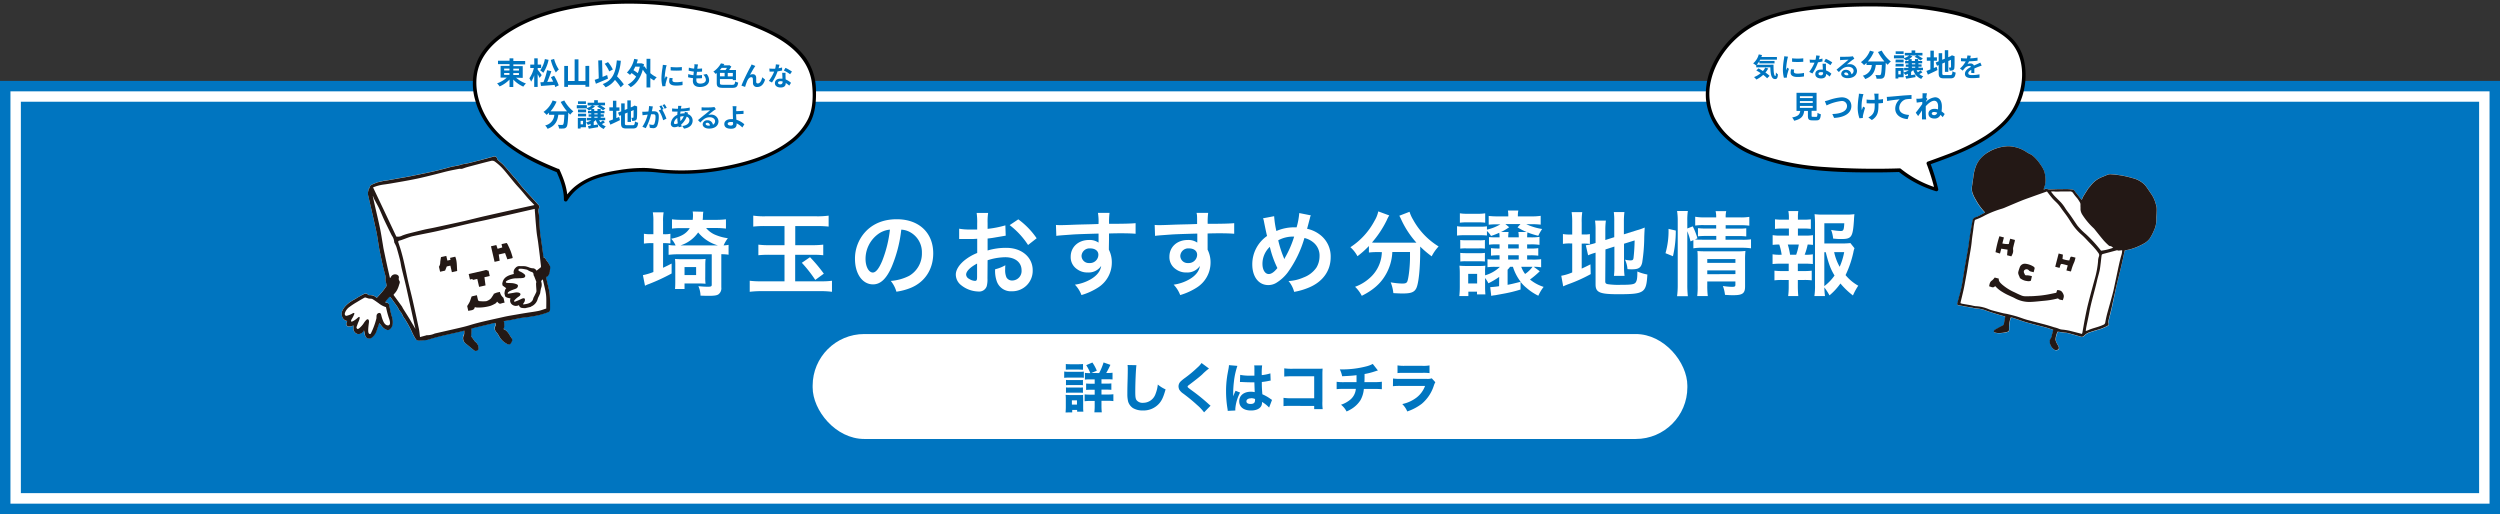 <svg xmlns="http://www.w3.org/2000/svg" viewBox="0 0 942.94 193.9"><rect x="0" y="0" width="942.94" height="193.9" fill="#333333" stroke="none"/><defs><style>.cls-1{fill:#0075c0;}.cls-2{fill:#fff;}.cls-3{fill:none;stroke:#0075c0;stroke-miterlimit:10;stroke-width:3.94px;}.cls-4{fill:#231815;}</style></defs><g id="レイヤー_2" data-name="レイヤー 2"><g id="PC_text_des" data-name="PC_text+des"><rect class="cls-1" x="4.92" y="35.43" width="933.09" height="153.55"/><path class="cls-2" d="M935.06,38.38V186H7.87V38.38H935.06m5.91-5.9H2V191.93H941V32.48Z"/><rect class="cls-3" x="1.97" y="32.48" width="939" height="159.46"/><path class="cls-2" d="M246.44,83.62a20.25,20.25,0,0,0-.21-3.54h4.07a19.11,19.11,0,0,0-.21,3.51v4.75h.38a10,10,0,0,0,2.39-.17v3.68a15.6,15.6,0,0,0-2.32-.14h-.45V101c1.25-.59,1.7-.8,3.23-1.6v3.75a72.88,72.88,0,0,1-8.61,4,8.15,8.15,0,0,0-1.43.63l-.79-4a23.79,23.79,0,0,0,3.95-1.18V91.71h-.9a15.72,15.72,0,0,0-2.67.18V88.17a14,14,0,0,0,2.67.17h.9ZM266.33,86a8.92,8.92,0,0,0,3.72,2.67,17.72,17.72,0,0,0,4.48,1.18,12.4,12.4,0,0,0-1.6,2.71,12.63,12.63,0,0,0,1.87-.21v3.72a16.06,16.06,0,0,0-2.74-.18v12.5a2.82,2.82,0,0,1-1.14,2.67c-.63.38-1.6.52-3.75.52-.56,0-.87,0-2.95-.07a9.55,9.55,0,0,0-.8-3.57c1.42.14,2.6.21,3.57.21,1.18,0,1.46-.14,1.46-.77V95.91H256a29.25,29.25,0,0,0-3.82.21V92.37a12.94,12.94,0,0,0,2.64.21,8.91,8.91,0,0,0-1.66-2.53c3.68-.73,5.66-1.88,7-4h-3.29a24.34,24.34,0,0,0-3.41.17v-3.5a27.31,27.31,0,0,0,3.61.2h4.2a13.85,13.85,0,0,0,.11-1.73,8.63,8.63,0,0,0-.11-1.42l4,.1a11.49,11.49,0,0,0-.14,1.67,9.15,9.15,0,0,1-.1,1.38h4.89a30.77,30.77,0,0,0,3.89-.2v3.5A32.24,32.24,0,0,0,270,86ZM266,104.56a19.54,19.54,0,0,0,.11,2.46c-.94-.07-1.39-.1-2.26-.1h-5.66V109H254.6c.07-.66.1-1.8.1-2.7v-6a21.18,21.18,0,0,0-.1-2.64,22.24,22.24,0,0,0,2.57.1h6.39a22.35,22.35,0,0,0,2.57-.1,23.45,23.45,0,0,0-.11,2.64Zm4.79-12a14.91,14.91,0,0,1-7.46-4.89,12.9,12.9,0,0,1-6.67,4.89Zm-12.6,11.18h4.37v-3h-4.37Z"/><path class="cls-2" d="M288.69,85.26a39.91,39.91,0,0,0-4.58.2V81.33a28,28,0,0,0,4.58.25h19.16a30.73,30.73,0,0,0,4.69-.25v4.13a43,43,0,0,0-4.59-.2h-8v7.22h6.56a33.7,33.7,0,0,0,4-.21v4a34.24,34.24,0,0,0-4-.17h-6.59v10h9.75a27.37,27.37,0,0,0,4.13-.21v4.17a31.62,31.62,0,0,0-4.37-.25h-22a36.65,36.65,0,0,0-4.65.25v-4.17a31,31,0,0,0,4.58.21h8.54v-10h-5.59a36.19,36.19,0,0,0-4.27.17v-4a30.9,30.9,0,0,0,4.27.21h5.59V85.26ZM305.52,97a58.24,58.24,0,0,1,5.21,6.22l-3.23,2.36a48.83,48.83,0,0,0-5.07-6.46Z"/><path class="cls-2" d="M336.28,100.74c-2,4.48-4.2,6.52-7,6.52-4,0-6.8-4-6.8-9.61a14.87,14.87,0,0,1,3.82-10.1c2.91-3.2,7-4.86,11.94-4.86,8.33,0,13.75,5.06,13.75,12.87,0,6-3.13,10.8-8.44,13a22.63,22.63,0,0,1-5.45,1.46,11.1,11.1,0,0,0-2.12-4.06,18.43,18.43,0,0,0,6.91-1.91,9.72,9.72,0,0,0,4.83-8.68,8.6,8.6,0,0,0-4.27-7.7,7.56,7.56,0,0,0-3.51-1.05A50.21,50.21,0,0,1,336.28,100.74Zm-5.1-12.43a11.61,11.61,0,0,0-4.72,9.37c0,2.85,1.21,5.11,2.74,5.11,1.14,0,2.32-1.46,3.57-4.45a45.81,45.81,0,0,0,2.89-11.73A8.8,8.8,0,0,0,331.18,88.31Z"/><path class="cls-2" d="M372.45,105a10.2,10.2,0,0,1-.28,2.95,3,3,0,0,1-3.19,2,10.81,10.81,0,0,1-6.56-2.47,5.09,5.09,0,0,1-1.91-3.92c0-1.63,1.08-3.47,3-5.14a18.46,18.46,0,0,1,5.07-3l0-5.35c-.28,0-.28,0-1.43.07-.52,0-1,0-1.87,0-.52,0-1.49,0-1.91,0s-.76,0-.87,0-.41,0-.73,0l0-3.88a22,22,0,0,0,4.2.31c.35,0,.73,0,1.21,0,.84,0,1,0,1.39,0V84.32a24.33,24.33,0,0,0-.2-4h4.33a21.81,21.81,0,0,0-.2,3.78v2.22a38.12,38.12,0,0,0,6.7-1.32l.13,3.89-3.67.62c-1.15.21-1.84.32-3.16.46v4.51a23.84,23.84,0,0,1,7.08-1c5.79,0,9.93,3.54,9.93,8.47a7.71,7.71,0,0,1-7.88,7.91,5.61,5.61,0,0,1-5.7-3.85,11.65,11.65,0,0,1-.59-4.45,14.53,14.53,0,0,0,3.86-1.52,11.87,11.87,0,0,0-.07,1.52,6.82,6.82,0,0,0,.48,3.06,2.4,2.4,0,0,0,2.19,1.18,3.57,3.57,0,0,0,3.51-3.85c0-3-2.43-4.93-6.15-4.93a22.28,22.28,0,0,0-6.66,1.14Zm-3.92-5.59c-2.61,1.39-4.13,2.92-4.13,4.17a1.91,1.91,0,0,0,1.14,1.6,4.23,4.23,0,0,0,2.22.76c.59,0,.77-.31.77-1.46Zm19.23-7a29.92,29.92,0,0,0-6.94-7.5l3.26-2.18A29.26,29.26,0,0,1,391,89.87Z"/><path class="cls-2" d="M418.24,93.34c0,.14,0,.42,0,.84a10.46,10.46,0,0,1,1.11,4.89,11.12,11.12,0,0,1-5.17,9.37,24.08,24.08,0,0,1-6.28,2.85,11.31,11.31,0,0,0-2.47-3.92,16.26,16.26,0,0,0,5.9-2c2.36-1.35,3.75-3.12,4-5.06a5.73,5.73,0,0,1-5.1,2.46,6.39,6.39,0,0,1-4-1.25,5.43,5.43,0,0,1-2.39-4.69c0-3.67,2.88-6.31,6.9-6.31a5.77,5.77,0,0,1,3.61,1,1.72,1.72,0,0,1,0-.42c0-.07,0-2,0-3-5,.14-8.22.24-9.75.35-5.24.38-5.24.38-6.18.52l-.14-4.13a15.08,15.08,0,0,0,1.7.07c.87,0,1.43,0,5.9-.18,2.26-.07,2.61-.07,5.45-.14l3-.1a19.38,19.38,0,0,0-.21-4.2l4.37,0a26.56,26.56,0,0,0-.17,4.13c6,0,8.75-.11,10-.25l0,4c-1.28-.11-2.95-.18-5.83-.18-.83,0-1.46,0-4.2.07v2.26Zm-7.08.35a3,3,0,0,0-3.23,2.78,2.74,2.74,0,0,0,2.95,2.74,3.16,3.16,0,0,0,3.4-3.12C414.28,94.63,413.06,93.69,411.16,93.69Z"/><path class="cls-2" d="M455.48,93.34c0,.14,0,.42,0,.84a10.58,10.58,0,0,1,1.11,4.89,11.12,11.12,0,0,1-5.17,9.37,24.25,24.25,0,0,1-6.28,2.85,11.46,11.46,0,0,0-2.47-3.92,16.26,16.26,0,0,0,5.9-2c2.36-1.35,3.75-3.12,4-5.06a5.73,5.73,0,0,1-5.1,2.46,6.39,6.39,0,0,1-4-1.25,5.44,5.44,0,0,1-2.4-4.69c0-3.67,2.88-6.31,6.91-6.31a5.81,5.81,0,0,1,3.61,1,1.72,1.72,0,0,1,0-.42c0-.07,0-2,0-3-5,.14-8.22.24-9.75.35-5.24.38-5.24.38-6.18.52l-.14-4.13a15,15,0,0,0,1.7.07c.87,0,1.42,0,5.9-.18,2.26-.07,2.61-.07,5.45-.14l2.95-.1c0-3.3,0-3.3-.21-4.2l4.38,0a27.34,27.34,0,0,0-.18,4.13c6,0,8.75-.11,10-.25l0,4c-1.28-.11-2.95-.18-5.83-.18-.83,0-1.46,0-4.2.07v2.26Zm-7.08.35a3,3,0,0,0-3.22,2.78,2.74,2.74,0,0,0,2.95,2.74,3.17,3.17,0,0,0,3.4-3.12C451.53,94.63,450.31,93.69,448.4,93.69Z"/><path class="cls-2" d="M480.58,81.54a34.39,34.39,0,0,0,.84,5.59,16.81,16.81,0,0,1,6.7-1.39h.93a27,27,0,0,0,1-5.38l4.37.87a3.54,3.54,0,0,0-.34,1c-.49,1.87-.94,3.58-1.08,4.06a12,12,0,0,1,4.65,2.08A10.24,10.24,0,0,1,501.9,97c0,5.11-2.95,9.24-8.13,11.42a25.48,25.48,0,0,1-5.65,1.67A10.2,10.2,0,0,0,486,106a15.85,15.85,0,0,0,5.66-1.35,10.17,10.17,0,0,0,4.86-3.72,8.34,8.34,0,0,0,1.18-4.27,6.36,6.36,0,0,0-2.53-5.38A8.08,8.08,0,0,0,492,89.77a41.91,41.91,0,0,1-6.31,13,15.52,15.52,0,0,1-4.14,3.81,5.77,5.77,0,0,1-3.22.94c-3.58,0-6-3.12-6-7.81A13,13,0,0,1,477.91,89c-.17-.52-.8-3.54-1.18-5.48a4.42,4.42,0,0,0-.35-1.18Zm-4.41,18c0,2.25,1,3.82,2.36,3.82,1,0,2.09-.77,3.27-2.26a37.54,37.54,0,0,1-2.85-8A8.78,8.78,0,0,0,476.17,99.56Zm8.27-1.84a2.46,2.46,0,0,1,.2-.45,38.37,38.37,0,0,0,3.48-8,11.51,11.51,0,0,0-6,1.39,40.87,40.87,0,0,0,2.09,6.56,2.54,2.54,0,0,1,.17.52Z"/><path class="cls-2" d="M519.32,95.08a25,25,0,0,0-3,.17V92.79A34.6,34.6,0,0,1,512,96.64a12,12,0,0,0-2.67-3.4,26.82,26.82,0,0,0,9.13-10,11.08,11.08,0,0,0,1.39-3.51L524,81.26a10.15,10.15,0,0,0-.93,1.77,38.81,38.81,0,0,1-5.59,8.44,17.67,17.67,0,0,0,1.8.07H532.1c.83,0,1.32,0,2.15,0a34.55,34.55,0,0,1-5.73-8.71,15.25,15.25,0,0,0-.73-1.46l3.85-1.49a13.61,13.61,0,0,0,1.36,3,27,27,0,0,0,9.61,10.07A16.18,16.18,0,0,0,540,96.68,36.51,36.51,0,0,1,535.67,93v1.18c0,7.19-.59,12.67-1.46,14.51-.76,1.53-2,2-5.1,2-.69,0-1.25,0-3.57-.13a15.1,15.1,0,0,0-1-4.07,28.57,28.57,0,0,0,4.2.46c1.29,0,1.67-.14,2-.66.52-1,1.08-5.63,1.08-9.24v-2h-6.67a18.49,18.49,0,0,1-2.7,8.89c-1.91,3.19-4.72,5.58-8.82,7.63a12.5,12.5,0,0,0-2.53-3.4,16.6,16.6,0,0,0,5.38-3.19A13.45,13.45,0,0,0,521,97.09a16,16,0,0,0,.21-2Z"/><path class="cls-2" d="M565.46,104.45a30.44,30.44,0,0,1-4.07,2.4,11.28,11.28,0,0,0-1.25-2v3.75c0,.76.07,1.91.11,2.43h-3.16V110h-3.26v1.67h-3.41a30.89,30.89,0,0,0,.18-3.37v-5.21a24.78,24.78,0,0,0-.14-2.88,23.89,23.89,0,0,0,2.39.11h5.25a15.51,15.51,0,0,0,2.15-.11,16.18,16.18,0,0,0-.11,2.64v1a13.59,13.59,0,0,0,5.59-3.2H564a20,20,0,0,0-2.95.14v-3c.7.07,1.53.1,3.2.1h1.35v-1.6h-.31a22.35,22.35,0,0,0-2.92.14V93.59a23.49,23.49,0,0,0,2.92.14h.31V92.16h-1.11a18.89,18.89,0,0,0-2.88.14V89.42a25.21,25.21,0,0,0,2.91.1h1.08c0-.83-.07-1.31-.11-1.73A29,29,0,0,1,562.37,89a7.58,7.58,0,0,0-1.53-1.88v1.71a24.16,24.16,0,0,0-2.71-.11h-5.87a20.19,20.19,0,0,0-2.7.14V85.32a14,14,0,0,0,2.7.18h5.87a18.11,18.11,0,0,0,2.71-.14v1.25a17.56,17.56,0,0,0,5.07-2h-1.67a25.14,25.14,0,0,0-2.74.14V81.44a27.11,27.11,0,0,0,3.61.17h3.78V81.4a11.47,11.47,0,0,0-.14-2h3.93a9.48,9.48,0,0,0-.18,2v.21h4.9a21,21,0,0,0,3.71-.21v3.33a30.26,30.26,0,0,0-3.64-.17h-1.81a22.37,22.37,0,0,0,6,1.81,18.68,18.68,0,0,0-1.46,2.57,31,31,0,0,1-4.09-1.29,17.31,17.31,0,0,0-.11,1.87h1.22a20.18,20.18,0,0,0,3.44-.17v3a21.35,21.35,0,0,0-3.37-.18H576v1.57h1a21.53,21.53,0,0,0,3.2-.14v2.84a23,23,0,0,0-3.2-.14h-1v1.6h1.84a24,24,0,0,0,3.44-.14v3.06a15.14,15.14,0,0,0-2.78-.18l2.26,1.67a32.23,32.23,0,0,1-3.68,3.12,15.65,15.65,0,0,0,5.14,2.78,16.08,16.08,0,0,0-2,3.33,20,20,0,0,1-4.51-3,13.24,13.24,0,0,1-2.19-2.25l0,2.91a51,51,0,0,1-6.56,1.6l-3,.55a8.76,8.76,0,0,0-1.5.25l-.38-3.3a33.35,33.35,0,0,0,3.34-.35Zm-14.83-24a15.57,15.57,0,0,0,2.81.18h3.93a15.5,15.5,0,0,0,2.81-.18V84a19.7,19.7,0,0,0-2.81-.14h-3.93a20.67,20.67,0,0,0-2.81.14Zm.14,10.07a18.28,18.28,0,0,0,2.22.11h4.93a11.32,11.32,0,0,0,2.15-.11v3.26a13.32,13.32,0,0,0-2.15-.1H553a14.33,14.33,0,0,0-2.22.1Zm0,4.86a18.28,18.28,0,0,0,2.22.11h4.93a11.55,11.55,0,0,0,2.15-.11v3.26a20.48,20.48,0,0,0-2.22-.1H553a13.85,13.85,0,0,0-2.19.1Zm3,11.53h3.37v-3.61h-3.37Zm19.06-17.4a9.88,9.88,0,0,0-.14-2h3.13a20.49,20.49,0,0,1-3.44-1.77l1.11-1.22h-5.69l1.42,1.18a18.42,18.42,0,0,1-3.09,1.81H569a14.3,14.3,0,0,0-.14,2Zm-4.2,17.92c1.6-.32,1.6-.32,4.93-1.15a17.91,17.91,0,0,1-2.92-5.66h-1.07a9.32,9.32,0,0,1-.94,1.11Zm4.2-15.28h-4v1.57h4Zm0,4.13h-4v1.6h4Zm.94,4.34a10.17,10.17,0,0,0,1.46,2.71,11.2,11.2,0,0,0,2.81-2.71Z"/><path class="cls-2" d="M593,84a29.35,29.35,0,0,0-.21-4h4a23.76,23.76,0,0,0-.21,4v4.44h.76a12,12,0,0,0,2.33-.14V92a16.57,16.57,0,0,0-2.43-.13h-.66v9.44c1.35-.63,1.73-.8,3.3-1.6l.1,3.68a57.61,57.61,0,0,1-8.57,3.85c-1,.39-1.29.52-1.81.77l-.73-4a18.59,18.59,0,0,0,4.13-1.25V91.82h-.8a14.09,14.09,0,0,0-2.7.17V88.27a13.32,13.32,0,0,0,2.7.18h.8Zm12.46,22.11c0,.7.25.94,1,1.08a27.59,27.59,0,0,0,4.72.24c4.13,0,5.24-.17,5.76-.9s.63-1.77.63-4.13a18.08,18.08,0,0,0,3.78,1.14c-.41,6.95-1.14,7.43-11,7.43-7,0-8.54-.66-8.54-3.71V95.29l-.69.21a18.62,18.62,0,0,0-2.12.79l-.87-3.78a20.9,20.9,0,0,0,3.37-.76l.31-.11V86.89a22.59,22.59,0,0,0-.2-3.68h4.09a26.33,26.33,0,0,0-.21,3.54v3.78l3.37-1.07v-6a24.81,24.81,0,0,0-.17-3.48h4a30.56,30.56,0,0,0-.2,3.54v4.86l5-1.56a19.85,19.85,0,0,0,2.85-1c-.07,1.53-.1,1.77-.17,3.65a64.2,64.2,0,0,1-.77,9.54c-.45,2-1.38,2.57-3.92,2.57-.45,0-.76,0-1.63-.07a10.24,10.24,0,0,0-.94-3.57,9.83,9.83,0,0,0,2,.27c.86,0,1.07-.14,1.21-.86a66.77,66.77,0,0,0,.42-6.67l-4,1.25v8.64a26.91,26.91,0,0,0,.2,3.48h-4a26.37,26.37,0,0,0,.17-3.58V93l-3.37,1.08Z"/><path class="cls-2" d="M628.18,95.5a30.48,30.48,0,0,0,1.15-9.17l2.74.63A42.65,42.65,0,0,1,631,96.64Zm8.23,11.9a37.32,37.32,0,0,0,.21,4.31h-4.07a31.28,31.28,0,0,0,.25-4.41v-24a23.08,23.08,0,0,0-.25-3.72h4.07a22.64,22.64,0,0,0-.21,3.72v2.88l2.05-.8a24,24,0,0,1,1.77,4.51l-.94.42c.87.07,1.56.1,2.91.1h5.14V89h-4a23.75,23.75,0,0,0-2.91.14V86.05a21.27,21.27,0,0,0,2.95.14h3.92V84.91h-4.48a20.48,20.48,0,0,0-3.43.17V81.75A19.14,19.14,0,0,0,643,82h4.3a9.28,9.28,0,0,0-.21-2.36h4a9.28,9.28,0,0,0-.21,2.36h5.31a19,19,0,0,0,3.61-.21v3.33a24.06,24.06,0,0,0-3.54-.17h-5.38v1.28h4.89a19,19,0,0,0,2.88-.14v3.09a22.16,22.16,0,0,0-3-.14h-4.82v1.39H657a22,22,0,0,0,3.44-.17v3.4a24.08,24.08,0,0,0-3.44-.21H642.2a18.79,18.79,0,0,0-3.5.21V90.57l-1.08.48a25.44,25.44,0,0,0-1.21-3.85Zm7.53.28a29.57,29.57,0,0,0,.21,4h-4a28.89,28.89,0,0,0,.17-4v-10c0-1.32,0-2-.1-3,.83.07,1.56.11,2.77.11h12.22a23.28,23.28,0,0,0,3.13-.14,28.6,28.6,0,0,0-.14,3.57v9.79c0,2.64-.94,3.33-4.45,3.33-.76,0-1.42,0-3.12-.13a13.51,13.51,0,0,0-.8-3.34,24.46,24.46,0,0,0,3.4.32c1.11,0,1.32-.14,1.32-.84v-1.18H643.94Zm10.62-8.54V97.72H643.94v1.42Zm0,4.24V102H643.94v1.43Z"/><path class="cls-2" d="M680.81,88.87a17.69,17.69,0,0,0,3-.18v3.68a17.63,17.63,0,0,0-2-.14,22.44,22.44,0,0,1-1.14,3.86h.41a13.79,13.79,0,0,0,2.68-.18v3.68a25.39,25.39,0,0,0-3-.14H678.1v2.78h2.36a20.78,20.78,0,0,0,2.88-.14v3.65a21.42,21.42,0,0,0-2.88-.14H678.1v2.53c0,1.15.07,2.43.17,3.54h-3.82a27.52,27.52,0,0,0,.21-3.54V105.6h-2.5a21.69,21.69,0,0,0-2.88.14v-3.65a20.78,20.78,0,0,0,2.88.14h2.5V99.45h-3.09a26.07,26.07,0,0,0-3,.14V95.91a16.16,16.16,0,0,0,3,.18H672a21.75,21.75,0,0,0-.9-3.86,17.43,17.43,0,0,0-2.5.14V88.69a17.84,17.84,0,0,0,3,.18h3.13V86.19h-2.36a24.16,24.16,0,0,0-2.89.14V82.72a21.65,21.65,0,0,0,2.89.14h2.36v-.63a12.79,12.79,0,0,0-.21-2.63h3.75a18.11,18.11,0,0,0-.14,2.63v.63h2a21.58,21.58,0,0,0,2.88-.14v3.61a24.09,24.09,0,0,0-2.88-.14h-2v2.68Zm-3.34,7.22a21.61,21.61,0,0,0,1-3.86h-4.16a27,27,0,0,1,.87,3.86Zm22-2.47a8,8,0,0,0-.42,1.53,38.69,38.69,0,0,1-2.95,8.61,16.75,16.75,0,0,0,4.79,4,21.75,21.75,0,0,0-2,3.68,29,29,0,0,1-4.72-4.51,23.89,23.89,0,0,1-4.13,4.48,22.58,22.58,0,0,0-1.94-3,28.43,28.43,0,0,0,.24,3.26h-4a24.76,24.76,0,0,0,.24-4.13V84.32c0-1.25-.07-2.61-.17-3.54a23,23,0,0,0,3.26.17h8.54a21.9,21.9,0,0,0,3.23-.17c-.1,1-.14,1.42-.17,2.25-.42,6.39-.9,7.12-4.72,7.12-.94,0-1.57,0-3.13-.17a12.51,12.51,0,0,0-.76-3.27,24.23,24.23,0,0,0,3.57.42c1.08,0,1.25-.35,1.39-2.92H688.1v7.61h6.52a24.88,24.88,0,0,0,3.3-.14Zm-11.38,14.3a17.86,17.86,0,0,0,3.85-4c-1.49-2.47-2.19-4.31-3.3-8.79h-.55Zm3.71-12.81a19.63,19.63,0,0,0,2.08,5.52,24.19,24.19,0,0,0,1.7-5.52Z"/><path class="cls-2" d="M129.13,117.17a7.2,7.2,0,0,1,1.65-2.24,12.86,12.86,0,0,1,1.49-1.18c.61-.41,1.26-.76,1.9-1.13,1-.56,1.92-1.17,2.93-1.65a1.35,1.35,0,0,1,1.82.22c.07.08.28.07.42.08a4.35,4.35,0,0,1,2,.45c.28.18.52.39.78.59.71-.8,1.36-1.48,2-2.21s1.08-1.42,1.6-2.14a.65.65,0,0,0,.1-.47c-.13-.64-.28-1.28-.43-1.92a1.53,1.53,0,0,1,0-.3,6.38,6.38,0,0,0,0-1.24c-.29-1.31-.68-2.59-1-3.89-.46-2-.88-4.1-1.3-6.15-.1-.5-.16-1-.25-1.51-.3-1.78-.53-3.58-.91-5.35-1-4.42-2-8.83-3-13.24a3.29,3.29,0,0,1,0-1.94c.09-.23.07-.49.15-.72s.2-.23.38-.42c0-.6.31-1,1.13-1.36l1.7-.7,2.72-.63a2.06,2.06,0,0,0,.43,0l4.44-.8c1.31-.23,2.62-.44,3.93-.69s2.72-.54,4.08-.82c1.86-.39,3.73-.76,5.59-1.18,1.45-.33,2.89-.72,4.34-1.09.88-.22,1.74-.49,2.63-.7s1.61-.28,2.41-.46c.55-.12,1.08-.34,1.63-.46s1.35-.21,2-.37c1.41-.33,2.83-.7,4.24-1.06,1.83-.49,3.66-1,5.5-1.47a1,1,0,0,1,1.29.8,1.39,1.39,0,0,0,.39.6c.68.63,1.45,1.17,2.08,1.85,1.23,1.35,2.39,2.77,3.59,4.16.51.6,1.06,1.18,1.57,1.79s1.06,1.42,1.64,2.1c.81.94,1.65,1.85,2.49,2.77l2.25,2.45,1.78,1.94.16.7A2.3,2.3,0,0,0,203.1,80a9.76,9.76,0,0,1,.15,1.62c.12,1.83.18,3.67.35,5.5.14,1.55.4,3.1.62,4.65s.43,3.09.63,4.64c0,.19,0,.38.07.57a1.84,1.84,0,0,1,1,1,10,10,0,0,0,.7.91c.27.41.49.86.73,1.28l.13.61c-.06.51-.15,1-.17,1.52a3.1,3.1,0,0,1-.66,1.63c-.13.19-.36.43-.54.42a1.25,1.25,0,0,0-.19,0c0,.19.06.39.1.58.27,1.51.68,3,1,4.49a12.42,12.42,0,0,1,.27,2c.06,1.58.07,3.15.11,4.73,0,1.21-.12,1.32-1,1.64-1,.4-2.15.67-3.23,1a57.85,57.85,0,0,1-6.41,1c-1.28.2-2.55.5-3.83.76l-.45.09-2.56.4a4,4,0,0,1-.09,3c1.71.63,2.19,2.32,3.18,3.57.36.45,0,1-.21,1.49-.39.8-.82.94-1.61.56-.33-.16-.62-.39-.94-.58a7,7,0,0,1-2.08-2.36,8.26,8.26,0,0,0-1-1.51,2,2,0,0,1-.47-2.21,1.21,1.21,0,0,0,0-1.28l-.24,0-8.26,2a3.38,3.38,0,0,0-.58.27l.16.06a20.74,20.74,0,0,1-.11,2.09,1.1,1.1,0,0,0,.23,1c.34.41.63.87.94,1.31a3.92,3.92,0,0,0,.34.37,3,3,0,0,1,1.24,2.32,1,1,0,0,1-.54,1,1.08,1.08,0,0,1-1.25-.14c-1-.86-2.08-1.73-3.14-2.57a2.54,2.54,0,0,1-.73-2.86,1.68,1.68,0,0,0,.25-.92c0-.36,0-.72,0-1.06a3.66,3.66,0,0,1-.41.18c-4.45,1.08-9,1.9-13.33,3.32a18.82,18.82,0,0,1-3.22.28,1.36,1.36,0,0,1-1.44-.74,20.34,20.34,0,0,1-1.36-2.62,39.37,39.37,0,0,0-2.66-4.85,6.91,6.91,0,0,1-.87-1.4c-.31-1-1.15-1.56-1.54-2.46a3.46,3.46,0,0,0-.39-.7c-.82-1.17-1.66-2.32-2.49-3.48-.16-.23-.34-.34-.57-.09-.38.42-.77.83-1.13,1.27a4.07,4.07,0,0,0-.4.67,6.35,6.35,0,0,1,.91.23c.63.25.59.87.71,1.39.29,1.21.49,2.44.87,3.62a6.52,6.52,0,0,1,.36,2.69,3,3,0,0,1-1.2,2.3,1.19,1.19,0,0,1-.93.18,4.05,4.05,0,0,1-1.93-1.36c-.33-.41-.65-.83-1-1.28-.36,1-.69,2-1,2.9a5.18,5.18,0,0,1-1.77,2.59,1.57,1.57,0,0,1-2.6-.89c-.13-.62-.28-1.25-.42-1.87A2.27,2.27,0,0,1,135,126a2.13,2.13,0,0,1-1.72-2.16c0-.23,0-.77,0-1.08a3,3,0,0,1-2.09.38,1,1,0,0,1-.54-1.14c.07-.3.18-.6.26-.9C129,120.73,128.52,118.48,129.13,117.17Z"/><path class="cls-4" d="M176.35,115.23a14,14,0,0,0,.79-1.35c.26-.59.44-1.22.66-1.83,0-.1.12-.24.2-.27.58-.15,1.17-.27,1.87-.43l.34,1.49c.15.63.31.76.94.76a12.16,12.16,0,0,0,2.26,0,4.74,4.74,0,0,0,1.53-.82,3.24,3.24,0,0,0,.56-.69l0,0,.73-1.11a.94.94,0,0,1-.1-.1c.37-.16.73-.34,1.12-.47s.85-.2,1.31-.3a3.54,3.54,0,0,0,1.1,2c.08.09.22.16.25.26.15.58.27,1.17.41,1.78a7.73,7.73,0,0,0-1.3.32c-.57.24-.92-.08-1.25-.43s-.29-.29-.47,0a1.44,1.44,0,0,1-.53.48,11.86,11.86,0,0,1-1.73.82,16,16,0,0,1-5.19.65,3.78,3.78,0,0,1-.77-.16c-.22,1.37-1.47,1.12-2.45,1.44-.15-.63-.28-1.21-.41-1.79A.4.4,0,0,1,176.35,115.23Z"/><path class="cls-4" d="M183.13,107.65l-2.42.55-.69-3-1.64.38c-.28-.74-.79,0-1.14-.23l-.46-2c1.87-.43,3.69-.86,5.51-1.25.56-.12,1.14-.5,1.71,0,.05,0,.19,0,.27,0l.44,2-2,.46C182.83,105.54,183,106.64,183.13,107.65Z"/><path class="cls-4" d="M130.94,121.06c-.08.3-.19.6-.26.9a1,1,0,0,0,.54,1.14,3,3,0,0,0,2.09-.38c0,.31,0,.85,0,1.08A2.13,2.13,0,0,0,135,126a2.27,2.27,0,0,0,2.29-1.44c.14.62.29,1.25.42,1.87a1.57,1.57,0,0,0,2.6.89,5.18,5.18,0,0,0,1.77-2.59c.31-.94.64-1.87,1-2.9.35.45.67.87,1,1.28a4.05,4.05,0,0,0,1.93,1.36,1.19,1.19,0,0,0,.93-.18,3,3,0,0,0,1.2-2.3,6.52,6.52,0,0,0-.36-2.69c-.38-1.18-.58-2.41-.87-3.62-.12-.52-.08-1.14-.71-1.39a6.35,6.35,0,0,0-.91-.23,4.07,4.07,0,0,1,.4-.67c.36-.44.75-.85,1.13-1.27.23-.25.41-.14.57.09.83,1.16,1.67,2.31,2.49,3.48a3.46,3.46,0,0,1,.39.7c.39.9,1.23,1.49,1.54,2.46a6.91,6.91,0,0,0,.87,1.4,39.37,39.37,0,0,1,2.66,4.85,20.34,20.34,0,0,0,1.36,2.62,1.36,1.36,0,0,0,1.44.74,18.82,18.82,0,0,0,3.22-.28c4.37-1.42,8.88-2.24,13.33-3.32a3.66,3.66,0,0,0,.41-.18c0,.34,0,.7,0,1.06a1.68,1.68,0,0,1-.25.92,2.54,2.54,0,0,0,.73,2.86c1.06.84,2.1,1.71,3.14,2.57a1.08,1.08,0,0,0,1.25.14,1,1,0,0,0,.54-1,3,3,0,0,0-1.24-2.32,3.92,3.92,0,0,1-.34-.37c-.31-.44-.6-.9-.94-1.31a1.1,1.1,0,0,1-.23-1,20.74,20.74,0,0,0,.11-2.09l-.16-.06a3.38,3.38,0,0,1,.58-.27l8.26-2,.24,0a1.21,1.21,0,0,1,0,1.28,2,2,0,0,0,.47,2.21,8.26,8.26,0,0,1,1,1.51,7,7,0,0,0,2.08,2.36c.32.19.61.42.94.58.79.38,1.22.24,1.61-.56.22-.46.57-1,.21-1.49-1-1.25-1.47-2.94-3.18-3.57a4,4,0,0,0,.09-3l2.56-.4.45-.09c1.28-.26,2.55-.56,3.83-.76a57.85,57.85,0,0,0,6.41-1c1.08-.31,2.18-.58,3.23-1,.84-.32,1-.43,1-1.64,0-1.58,0-3.15-.11-4.73a12.42,12.42,0,0,0-.27-2c-.32-1.5-.73-3-1-4.49,0-.19-.06-.39-.1-.58a1.25,1.25,0,0,1,.19,0c.18,0,.41-.23.54-.42a3.1,3.1,0,0,0,.66-1.63c0-.51.11-1,.17-1.52l-.13-.61c-.24-.42-.46-.87-.73-1.28a10,10,0,0,1-.7-.91,1.84,1.84,0,0,0-1-1c0-.19,0-.38-.07-.57-.2-1.55-.42-3.1-.63-4.64s-.48-3.1-.62-4.65c-.17-1.83-.23-3.67-.35-5.5A9.76,9.76,0,0,0,203.1,80a2.3,2.3,0,0,1,.36-1.77l-.16-.7-1.78-1.94-2.25-2.45c-.84-.92-1.68-1.83-2.49-2.77-.58-.68-1.08-1.42-1.64-2.1s-1.06-1.19-1.57-1.79c-1.2-1.39-2.36-2.81-3.59-4.16-.63-.68-1.4-1.22-2.08-1.85a1.39,1.39,0,0,1-.39-.6,1,1,0,0,0-1.29-.8c-1.84.48-3.67,1-5.5,1.47-1.41.36-2.83.73-4.24,1.06-.66.16-1.35.22-2,.37s-1.08.34-1.63.46c-.8.18-1.61.28-2.41.46s-1.75.48-2.63.7c-1.45.37-2.89.76-4.34,1.09-1.86.42-3.73.79-5.59,1.18-1.36.28-2.72.56-4.08.82s-2.62.46-3.93.69l-4.44.8a2.06,2.06,0,0,1-.43,0l-2.72.63-1.7.7c-.82.33-1.15.76-1.13,1.36-.18.19-.33.28-.38.42s-.06.49-.15.72a3.29,3.29,0,0,0,0,1.94c1,4.41,2.05,8.82,3,13.24.38,1.77.61,3.57.91,5.35.09.5.15,1,.25,1.51.42,2.05.84,4.1,1.3,6.15.29,1.3.68,2.58,1,3.89a6.38,6.38,0,0,1,0,1.24,1.53,1.53,0,0,0,0,.3c.15.64.3,1.28.43,1.92a.65.65,0,0,1-.1.47c-.52.72-1,1.45-1.6,2.14s-1.24,1.41-2,2.21c-.26-.2-.5-.41-.78-.59a4.35,4.35,0,0,0-2-.45c-.14,0-.35,0-.42-.08a1.35,1.35,0,0,0-1.82-.22c-1,.48-2,1.09-2.93,1.65-.64.37-1.29.72-1.9,1.13a12.86,12.86,0,0,0-1.49,1.18,7.2,7.2,0,0,0-1.65,2.24C128.52,118.48,129,120.73,130.94,121.06Zm19.71-30.31a8.36,8.36,0,0,0,1.2-.38c1.27-.43,2.52-1,3.82-1.28,3.07-.7,6.17-1.23,9.24-1.92,3.92-.88,7.82-1.87,11.74-2.77,2.48-.57,5-1.05,7.47-1.61q8.43-1.91,16.86-3.85l.72-.16c0,.61.07,1.16.11,1.71.1,1.33.19,2.67.31,4s.2,2.43.35,3.64c.13,1,.33,2.05.47,3.07.23,1.75.45,3.5.66,5.26.15,1.28.28,2.56.44,3.84,0,.15,0,.31,0,.46l-1.67,1.35a1.67,1.67,0,0,0-1.62-.93,5,5,0,0,1-1.18-.31,8.2,8.2,0,0,0-1.41-.44c-.73-.09-1.49,0-2.23-.07a1.88,1.88,0,0,0-1.51.7,2.21,2.21,0,0,0-.6,2.28c-2.14.51-4.08,1.18-4.38,3.76l.14.61,1.38,1c-.53.43-.57,1.19-.7,1.92l.25,1.12c.53.61,1.31.61,2.06.81a1.94,1.94,0,0,0,.63,2.36,2.34,2.34,0,0,0,2.55.16,1.28,1.28,0,0,0,1.18,1.07c.37.06.75.06,1.13.09l2.14-.49s0-.1.08-.12a4.25,4.25,0,0,0,2.51-2.8,4.12,4.12,0,0,1,.24-.67,12.34,12.34,0,0,0,.71-1.58,18.9,18.9,0,0,1,.33-1.88,3.48,3.48,0,0,0,.09-2.4.55.55,0,0,1,.1-.51,2.22,2.22,0,0,0,.47-.45c.32,1.48.69,2.95,1,4.44a15.13,15.13,0,0,1,.31,2.6c.05,1.31,0,2.63,0,4-1,.29-1.92.68-2.93.89-1.51.31-3,.49-4.57.74-1.25.2-2.49.41-3.74.63-1.61.29-3.24.53-4.83.9-4.36,1-8.76,1.85-13,3.17-1.39.43-2.8.75-4.21,1.08-2.7.63-5.4,1.23-8.1,1.85-.24.06-.48.1-.72.17a6.74,6.74,0,0,1-3,.62c-.07,0-.15.06-.23.08l-2.29.62c-.15-1.13-.22-2.13-.42-3.1-.77-3.62-1.55-7.24-2.37-10.85-.53-2.36-1.17-4.71-1.7-7.07s-1-4.78-1.55-7.16c-.31-1.39-.67-2.78-1.06-4.15-.31-1.13-.71-2.23-1.07-3.35C150.16,91.12,150.16,90.84,150.65,90.75Zm50.61,13c0,.15.16.29.22.44.27.7.56,1.39.8,2.09.06.18-.1.42-.09.62,0,1,.11,1.91.15,2.86a1.36,1.36,0,0,1-.14.56c-.31.68-.65,1.35-1,2a5.9,5.9,0,0,1-.28.87c-.76,1.24-2,1.44-3.46,1.63-.28,0-.14-.25.21-.75s.46-1.31.13-1.5-.78,0-1.41.3a18.2,18.2,0,0,1-1.7.74l-.57.21c-.27-.1-.25-.35-.06-.59a7.84,7.84,0,0,1,1.74-1.45c.28-.2.65-.71.46-1a1.08,1.08,0,0,0-.7-.42,3.36,3.36,0,0,0-1.38,0c-.9.19-1.8.28-2.49.44-.19,0-.2-.15-.18-.3s.36-.53,1.06-.84c.52-.24,1-.42,1.59-.62s1-.4,1.16-1-.22-.72-.58-.88a5.62,5.62,0,0,0-1.8-.38c-.71-.06-2,0-2.09-.23l-.06-.22c0-.18.31-.41.78-.64a8.06,8.06,0,0,1,2.48-.68c.54-.08,1.11,0,1.66-.07a9.21,9.21,0,0,0,1.66-.12c.87-.19,1-1,.27-1.51a5.25,5.25,0,0,0-1.2-.77c-.34-.16-1-.41-.87-.67l0-.24c.17-.48,1.63-.25,3.19.08a2.09,2.09,0,0,1,.45.26,7.53,7.53,0,0,0,1,.5C201.06,102.71,201.22,102.92,201.26,103.77ZM140.71,70.68a16.31,16.31,0,0,1,4-1.07c1.78-.22,3.54-.56,5.31-.86,1.4-.24,2.81-.48,4.2-.75s2.89-.55,4.31-.88c2.1-.48,4.19-1,6.29-1.53,1.52-.38,3-.8,4.57-1.15,1.28-.29,2.56-.52,3.84-.77.11,0,.21,0,.32,0a3.39,3.39,0,0,0,.71,0c.55-.16,1.08-.39,1.63-.55.88-.25,1.77-.48,2.66-.72,2.23-.58,4.46-1.19,6.71-1.73a1.76,1.76,0,0,1,1.26.18,19.77,19.77,0,0,1,3.6,3.3c.79.91,1.52,1.85,2.28,2.77s1.49,1.83,2.26,2.72c.63.73,1.31,1.43,1.94,2.16.87,1,1.71,2.05,2.59,3.05.75.83,1.55,1.62,2.37,2.47l-.22.08q-9.15,2-18.31,4.08c-2.66.6-5.29,1.3-7.95,1.91-3.73.84-7.47,1.64-11.21,2.45-1.29.28-2.6.49-3.89.79-2,.47-4.06,1-6.08,1.5a21.55,21.55,0,0,0-2.19.72,3.23,3.23,0,0,1-2.23.37Q145.14,80,140.71,70.68Zm7.95,40.19a6.64,6.64,0,0,0,1.09-1.45,9.59,9.59,0,0,0,.76-1.92c.15-.51.48-1.09.12-1.59a1.36,1.36,0,0,1-.19-1.13,1,1,0,0,0-.41-1,1.76,1.76,0,0,0-2.62.76.91.91,0,0,1-.16.24h-.19c-.37-1.63-.76-3.26-1.11-4.89-.44-2-.85-4-1.27-6-.12-.58-.19-1.16-.29-1.74-.35-2-.64-4.08-1.07-6.1-.65-3.06-1.38-6.1-2.08-9.16L140.6,74l.09,0c.19.46.36.92.59,1.36.55,1.06,1.16,2.09,1.68,3.17.67,1.42,1.24,2.89,1.9,4.31.94,2,1.92,4,2.92,6a4.59,4.59,0,0,1,.9,2.46.57.57,0,0,0,.1.3,12.63,12.63,0,0,1,.75,1.58q.72,2.4,1.33,4.83c.25,1,.36,2,.59,3,.59,2.51,1.25,5,1.82,7.53,1,4.55,2,9.1,3,13.66.1.44.21.88.31,1.32l.11.48a.84.84,0,0,1-.21-.32c-.68-1.13-1.35-2.27-2-3.39-.81-1.31-1.64-2.61-2.46-3.92-.17-.27-.27-.58-.45-.83-1-1.35-1.94-2.69-2.93-4C148.4,111.26,148.43,111.13,148.66,110.87Zm-18.57,7.2a4.54,4.54,0,0,1,1.77-2.33,27.85,27.85,0,0,1,2.82-1.84c.95-.58,1.91-1.14,2.88-1.67.14-.08.39,0,.57.07.35.09.68.25,1,.31s1,0,1.31.17c.86.49,1.67,1.1,2.48,1.67a7.67,7.67,0,0,0,2.66,1.38c.07.31.14.67.23,1a30.94,30.94,0,0,0,.88,3.17c.32.86.68,2.11.12,2.59-.38.33-1.58.24-2.28-1.49a12.22,12.22,0,0,1-.7-2.12c-.1-.45-.28-1-.75-.94a1.06,1.06,0,0,0-1,.77c-.15.46,0,1.07-.17,1.53a27.2,27.2,0,0,1-1.86,5.08c-.09.18-.15.49-.39.54-1.14.23-.77-2.2-.51-4.35.11-.91-.25-1.52-.93-1a7.47,7.47,0,0,0-.84,1,8.39,8.39,0,0,1-1.47,1.82c-.37.4-.93.8-1.17.6a.74.74,0,0,1-.25-.74c.25-.58.32-1,.76-2,.62-1.42.57-2.23-.28-1.47-1.55,1.39-3.22,2.23-2.31.53a8.84,8.84,0,0,0,1-2c0-.59-.56-.2-1.06.07a6.77,6.77,0,0,1-1.51.59C130.36,119.33,129.89,118.86,130.09,118.07Z"/><path class="cls-4" d="M185.19,92.89l1.35,5.87,1.92-.43c-.11-.75-.22-1.52-.34-2.35l2.38-.54c.3.82.57,1.56.86,2.37.56-.13,1.14-.27,1.72-.39.32-.07.31-.28.24-.52-.24-.76-.45-1.53-.74-2.27s-.7-1.61-1.08-2.4a3.61,3.61,0,0,0-.4-.59l-1.94.44.29,1.25-1.77.51-.48-1.41Z"/><path class="cls-4" d="M165.58,100.68l.41,1.82,1.89-.43.63-1.57,1.36-.31.57,2.48,2-.46c-.17-1.79,0-3.63-.73-5.39l-1.93.44c0,.25.08.49.13.76l-1.17.26-.41-1.75-2,.44c-.1.61-.22,1.24-.29,1.87a3,3,0,0,1-.52,1.84"/><path class="cls-2" d="M210.48,64.39c-8.95-3.62-18-7.93-24.34-15.19S176.71,31,181,22.39c2.16-4.3,5.89-7.61,9.91-10.25,10.25-6.75,22.58-9.67,34.79-10.9,15.75-1.59,36.93.48,51.89,5.64,13.52,4.67,27.92,10.67,29.34,24.9.28,2.82.23,8.86-1,12-7.05,17.95-41,23-58.56,20.53-6.18-.87-12.54.1-18.66,1.35S216.52,70,213.38,75.38c.06-3.62-1-6.87-2.9-11"/><path d="M210.66,63.74C200.1,59.45,188.69,54,183,43.5c-2.61-4.8-4-10.53-3-16,1.09-5.72,4.86-10.19,9.45-13.55,9.86-7.23,22.14-10.42,34.11-11.83A130.53,130.53,0,0,1,257.84,3a113.81,113.81,0,0,1,30.34,8.74c8.45,3.84,16.9,9.8,18.07,19.74.5,4.31.45,9.43-1.47,13.38a23.52,23.52,0,0,1-7.07,8.28c-6.6,5-14.86,7.67-22.9,9.3A86.33,86.33,0,0,1,250.28,64c-2.4-.21-4.76-.61-7.17-.65a55.57,55.57,0,0,0-9.8.82c-5.51.89-11,2.12-15.61,5.53A18.69,18.69,0,0,0,212.79,75l1.27.35c0-4-1.36-7.72-3-11.33-.36-.8-1.54-.11-1.18.69,1.53,3.39,2.83,6.87,2.81,10.64a.69.69,0,0,0,1.27.34c3.05-5.09,8.58-8,14.21-9.24a58,58,0,0,1,20.16-1.37,84.09,84.09,0,0,0,24.68-1c8.45-1.49,17.15-4.09,24.27-9a26.88,26.88,0,0,0,7.83-8c2.38-4,2.77-8.5,2.66-13a21.85,21.85,0,0,0-3.95-12.44,31.79,31.79,0,0,0-10.63-8.88,91.24,91.24,0,0,0-14.06-6,106.7,106.7,0,0,0-16-4.24A135.68,135.68,0,0,0,227.57.39c-12.14,1-24.59,3.66-35.14,10-4.88,2.93-9.64,6.74-12.14,12a22.26,22.26,0,0,0-1.1,15.21c3,11.55,12.85,19,23.13,24,2.62,1.26,5.29,2.39,8,3.48.81.33,1.17-1,.36-1.31Z"/><path class="cls-1" d="M194.65,29.3a11.21,11.21,0,0,0,3.73,2.19,6.26,6.26,0,0,0-1,1.19A11.63,11.63,0,0,1,193.6,30v2.82h-1.42V30a11.47,11.47,0,0,1-3.74,2.6,7,7,0,0,0-.95-1.16,10.46,10.46,0,0,0,3.66-2.18h-2.34l0-4.42h3.37V24.2h-4.35V22.9l4.36,0V22h1.43v1l4.46,0v1.29l-4.46,0v.66h3.54l0,4.43Zm-4.5-1.05h2v-.71h-2Zm0-1.68h2v-.69h-2Zm5.58,1h-2.13v.71h2.13Zm-2.12-1.66v.68h2.13v-.68Z"/><path class="cls-1" d="M203.52,29.39c-.16-.37-.44-.93-.73-1.45l0,4.86h-1.3l0-4.41a10,10,0,0,1-1.18,2.41,7.29,7.29,0,0,0-.64-1.28,11.3,11.3,0,0,0,1.7-3.88H200V24.36h1.51V22h1.3v2.37h1.3v1.27H202.8v.63c.34.41,1.31,1.73,1.51,2.06Zm3.39-6.82a14,14,0,0,1-2,4.89,7.71,7.71,0,0,0-1.17-.93,10.31,10.31,0,0,0,1.77-4.26Zm2.08,6a19.76,19.76,0,0,1,1.75,3.62l-1.31.66a6.48,6.48,0,0,0-.27-.82c-1.83.16-3.73.3-5.12.39l-.22-1.4c.34,0,.74,0,1.18-.05a27.37,27.37,0,0,0,1.35-4.49l1.6.37c-.46,1.34-1,2.87-1.55,4.06l2.25-.13c-.27-.57-.57-1.14-.85-1.65Zm0-6.34a13.25,13.25,0,0,0,1.79,4,5.17,5.17,0,0,0-1.12,1.12,17.78,17.78,0,0,1-1.92-4.75Z"/><path class="cls-1" d="M222.24,24.85l0,7.87h-1.43V32l-6.58,0v.76h-1.41l0-7.88h1.41l0,5.68h2.51l0-8.17h1.44l0,8.18h2.63l0-5.71Z"/><path class="cls-1" d="M229.32,29.65c-1.53.68-3.25,1.4-4.56,1.94l-.46-1.47c.44-.15,1-.33,1.54-.56l-.2-6.76,1.44-.06.18,6.27L229,28.3Zm4.78,3.28a19.37,19.37,0,0,0-2.15-2.8,8.27,8.27,0,0,1-3.54,2.8,8,8,0,0,0-1.09-1.22c3.68-1.38,4.88-4.18,5.33-8.93l1.51.14a17.78,17.78,0,0,1-1.43,5.88,25.45,25.45,0,0,1,2.56,3Zm-4.32-6a12,12,0,0,0-1.71-2.88l1.25-.62a12,12,0,0,1,1.82,2.79Z"/><path class="cls-1" d="M245.29,27.59a9.83,9.83,0,0,0,2.41,1.56,6.77,6.77,0,0,0-1,1.2,9.74,9.74,0,0,1-1.41-.92V33h-1.44l0-4.88a12.84,12.84,0,0,1-1.4-1.87c-.89,3.27-2.51,5.48-4.57,6.64a5.69,5.69,0,0,0-1.1-1,7.85,7.85,0,0,0,3.15-3,15,15,0,0,0-1.73-1.33,5.65,5.65,0,0,1-.59.68,8.27,8.27,0,0,0-1.15-.88,10.55,10.55,0,0,0,2.75-5.16l1.36.27c-.13.49-.27.95-.43,1.42h1.61l.24,0,.9.31c-.06.35-.12.69-.17,1l.42-.16a8.05,8.05,0,0,0,.72,1.11V22.19h1.44Zm-5.68-2.46a10.58,10.58,0,0,1-.7,1.34,14.41,14.41,0,0,1,1.65,1.13,12.23,12.23,0,0,0,.75-2.46Z"/><path class="cls-1" d="M251.45,24.62a8.3,8.3,0,0,0-.25.87,25.47,25.47,0,0,0-.49,3.61,4.64,4.64,0,0,0,0,.63c.14-.34.3-.67.44-1l.61.48a23.71,23.71,0,0,0-.71,2.41,2.91,2.91,0,0,0-.06.46c0,.11,0,.27,0,.41l-1.14.07a12.62,12.62,0,0,1-.37-3.22,28.2,28.2,0,0,1,.42-3.89c0-.28.1-.66.11-1Zm2.28,4.87a3.13,3.13,0,0,0-.12.82c0,.44.37.7,1.37.7a10.65,10.65,0,0,0,2.46-.25l0,1.33a13,13,0,0,1-2.55.19c-1.7,0-2.5-.62-2.49-1.63a6.1,6.1,0,0,1,.17-1.28Zm3.45-4.2v1.27a27,27,0,0,1-4.22,0V25.27A20,20,0,0,0,257.18,25.29Z"/><path class="cls-1" d="M266.52,27.9a3.63,3.63,0,0,1,.94,2.37c0,1.48-1.34,2.54-3.49,2.54-1.55,0-2.64-.69-2.64-2.33a8.77,8.77,0,0,1,.08-1,12,12,0,0,1-1.89-.34l.07-1.19a8.93,8.93,0,0,0,1.94.4c.06-.44.11-.9.17-1.34a13.29,13.29,0,0,1-1.95-.36l.07-1.14a9.09,9.09,0,0,0,2,.37c0-.29.06-.56.08-.78a6.24,6.24,0,0,0,0-.88l1.38.09c-.08.36-.13.62-.17.87s-.06.43-.11.75a17,17,0,0,0,1.81-.11L264.8,27a17.62,17.62,0,0,1-1.91.08c-.07.44-.13.9-.18,1.34h.07a19.38,19.38,0,0,0,2-.11l0,1.17a16.13,16.13,0,0,1-1.74.08h-.39c0,.29,0,.54,0,.72,0,.8.5,1.25,1.47,1.25,1.37,0,2.13-.61,2.13-1.43a2.76,2.76,0,0,0-1-1.91Z"/><path class="cls-1" d="M276.07,32c.92,0,1.08-.19,1.21-1.29a4.31,4.31,0,0,0,1.15.43c-.21,1.52-.64,2-2.27,2h-3.38c-1.89,0-2.44-.38-2.44-1.84l0-3.75c-.14.12-.28.22-.43.33a4.13,4.13,0,0,0-.85-.87,8.86,8.86,0,0,0,2.86-3.11l1.28.25c-.1.16-.19.32-.3.48h1.93l.23-.06.79.53A12.74,12.74,0,0,1,275,26.4h2.59v3.82H276.4v-.39l-4.86,0v1.41c0,.63.16.73,1.23.74Zm-3.86-6.41c-.22.27-.46.56-.7.83h2.14a10,10,0,0,0,.55-.83Zm-.66,3.19h1.76v-1.3h-1.77Zm4.86-1.28h-1.92v1.31h1.91Z"/><path class="cls-1" d="M284.6,25.32c-.49.7-1.24,2.07-1.73,2.93A2.31,2.31,0,0,1,284,28c.74,0,1.18.48,1.22,1.3,0,.43,0,1.23,0,1.63a.56.56,0,0,0,.62.54c.85,0,1.39-1.09,1.67-2.32l1.06.87c-.51,1.7-1.43,2.81-3,2.8A1.45,1.45,0,0,1,284,31.41c0-.53,0-1.34-.06-1.73a.52.52,0,0,0-.57-.55c-.68,0-1.22.67-1.57,1.47a17.81,17.81,0,0,0-.76,2.18l-1.39-.47c.74-2,2.83-6.09,3.35-7,.13-.27.31-.58.49-1l1.4.57C284.82,25,284.71,25.16,284.6,25.32Z"/><path class="cls-1" d="M295,26.58a13,13,0,0,1-1.71.33,18.09,18.09,0,0,1-2.13,4.21L290,30.51A15.91,15.91,0,0,0,292,27a4.34,4.34,0,0,1-.51,0l-1.23,0-.09-1.15a12.54,12.54,0,0,0,1.31.07c.29,0,.59,0,.89,0a8.34,8.34,0,0,0,.27-1.65l1.36.14c-.08.32-.2.82-.34,1.34a10.35,10.35,0,0,0,1.32-.3Zm1.29.89a10.58,10.58,0,0,0,0,1.26c0,.28,0,.76.06,1.24a7,7,0,0,1,2,1.27l-.66,1.05a10,10,0,0,0-1.33-1v.09c0,.91-.5,1.62-1.9,1.62-1.23,0-2.19-.56-2.18-1.64s.81-1.71,2.18-1.7c.23,0,.46,0,.66,0,0-.73-.07-1.6-.1-2.19Zm-1.1,3.26a3,3,0,0,0-.79-.11c-.57,0-.94.24-.94.59s.3.61.84.61.89-.38.89-.91ZM298,28a13.27,13.27,0,0,0-2.36-1.41l.64-1A17,17,0,0,1,298.71,27Z"/><path class="cls-1" d="M212.83,37.89A13.46,13.46,0,0,0,216.26,42a6.61,6.61,0,0,0-1.18,1.24c-.24-.22-.48-.48-.73-.75v.08c-.15,3.5-.29,4.87-.7,5.35a1.37,1.37,0,0,1-1.05.54,10.64,10.64,0,0,1-1.75,0,3.3,3.3,0,0,0-.45-1.39c.64.05,1.24.06,1.53.06a.52.52,0,0,0,.46-.16c.24-.24.37-1.27.48-3.69h-2.28c-.3,2.22-1.06,4.2-4.06,5.31a5.08,5.08,0,0,0-.91-1.28,4.37,4.37,0,0,0,3.46-4h-2V42.5a10.08,10.08,0,0,1-.93.83A7.38,7.38,0,0,0,205,42.21a9.62,9.62,0,0,0,3.44-4.32l1.48.44A13.82,13.82,0,0,1,207.63,42l6.25,0a19.85,19.85,0,0,1-2.4-3.56Z"/><path class="cls-1" d="M228.16,46.12a6.28,6.28,0,0,1-1.15.67,4.34,4.34,0,0,0,1.48.85,4.7,4.7,0,0,0-.77,1,5.1,5.1,0,0,1-2.95-3.3h-.13a5.1,5.1,0,0,1-.7.61v1.25c.51-.08,1-.17,1.58-.24l.09,1c-1.23.22-2.53.43-3.53.59l-.32-1,1-.14v-.71c-.32.14-.65.28-1,.4a9.68,9.68,0,0,0-.72-.89,8.08,8.08,0,0,0,2-.83h-1.74v-.93H223V44h-1v-.87h1v-.41h-1.23v-.86H223v-.61a9.44,9.44,0,0,1-.9.45,7.16,7.16,0,0,0-.89-.85l.1,0h-3.76V39.69h3.82v1.07a5.12,5.12,0,0,0,1.9-1h-1.63v-1h2.47V37.8h1.38v.93h2.71v1h-1.84a11.1,11.1,0,0,1,2,1.21l-.94.67a10.82,10.82,0,0,0-2.2-1.39l.78-.49-2.6,0,1,.32a5.38,5.38,0,0,1-1.27,1.06h1v.73h1.22v-.73h1.23v.73h1.41v.87h-1.42v.41h1.18V44h-1.18v.4h1.7v.93H226a5.77,5.77,0,0,0,.44.76,9,9,0,0,0,1-.68ZM221,48h-2v.47h-1.06v-4l3.08,0Zm-3-5.09h3.07v1H218Zm0-1.59h3.07v1.06l-3.07,0Zm3-2.11h-3v-1h3Zm-2,6.38V46.9h.91V45.57Zm5.17-1.18h1.22V44h-1.21Zm0-1.27h1.22v-.4h-1.22Z"/><path class="cls-1" d="M232.47,44.54l1.06-.44.31,1.21c-1.23.61-2.55,1.22-3.62,1.71l-.55-1.39c.42-.15.93-.34,1.51-.57V41.8h-1.35V40.49h1.36V38h1.28V40.5h1.17v1.3h-1.17Zm6.17,2.69c.64,0,.75-.26.86-1.44a3.44,3.44,0,0,0,1.21.5c-.2,1.62-.6,2.17-2,2.17h-2.47c-1.56,0-2-.44-2-2v-3l-.63.26-.5-1.23L234.3,42V39h1.32v2.48l1-.4v-3.2h1.29v2.64l.91-.39.25-.16.24-.17,1,.34,0,.24c0,2.2,0,3.59-.09,4.06a1,1,0,0,1-.6,1,3.2,3.2,0,0,1-1.2.16,4,4,0,0,0-.29-1.16c.2,0,.45,0,.56,0s.21,0,.25-.25,0-1,.05-2.68l-1,.44V46h-1.29V42.45l-1,.41v3.57c0,.68.1.79.81.79Z"/><path class="cls-1" d="M246.25,40.15c-.06.26-.12.57-.17.82s-.14.65-.21,1l.82,0c1.05,0,1.78.48,1.78,1.89a9.51,9.51,0,0,1-.58,3.58,1.58,1.58,0,0,1-1.62.9,5.51,5.51,0,0,1-1.17-.15l-.21-1.3a5.6,5.6,0,0,0,1.21.21.69.69,0,0,0,.73-.42,7.25,7.25,0,0,0,.41-2.69c0-.78-.33-.9-1-.9l-.67,0a21.63,21.63,0,0,1-2,5.25l-1.28-.53a14.65,14.65,0,0,0,2-4.59l-.85.11-1.09.14-.11-1.33c.36,0,.69,0,1.05,0l1.27-.08A11.7,11.7,0,0,0,244.8,40Zm3.53,1.19a19.3,19.3,0,0,1,1.58,3.43l-1.25.58a11.16,11.16,0,0,0-1.65-3.71l.92-.38a11,11,0,0,0-.67-1.18l.78-.32c.25.37.6,1,.79,1.36Zm.9-.33a10.42,10.42,0,0,0-.8-1.37l.79-.33a11.69,11.69,0,0,1,.8,1.36Z"/><path class="cls-1" d="M259.54,42.51c-.05.11-.12.32-.18.51a2.54,2.54,0,0,1,1.89,2.42c0,1.38-.84,2.74-3.25,3.08l-.65-1c1.89-.2,2.67-1.15,2.68-2.12A1.47,1.47,0,0,0,259,44a7.57,7.57,0,0,1-2.09,3c.07.26.15.5.23.73L256,48c0-.12-.08-.26-.12-.4a3.47,3.47,0,0,1-1.53.39,1.27,1.27,0,0,1-1.32-1.44,3.94,3.94,0,0,1,2.43-3.22c0-.42.06-.84.1-1.23h-.32c-.51,0-1.28,0-1.74-.06l0-1.14a16.06,16.06,0,0,0,1.82.13h.37l.07-.52a4,4,0,0,0,0-.59l1.29,0a3.75,3.75,0,0,0-.14.52c0,.16-.07.34-.1.53a16.41,16.41,0,0,0,3.34-.41v1.14a28.46,28.46,0,0,1-3.5.34c0,.29-.06.59-.07.88a7.2,7.2,0,0,1,1.47-.17h.17c0-.2.08-.45.09-.58Zm-3.89,4a15.45,15.45,0,0,1-.2-2,2.56,2.56,0,0,0-1.24,1.8c0,.31.14.48.46.48A2.16,2.16,0,0,0,255.65,46.51Zm.91-2.46a10.26,10.26,0,0,0,.1,1.63,5.61,5.61,0,0,0,1.25-1.87,4.7,4.7,0,0,0-1.35.22Z"/><path class="cls-1" d="M270,41.18l-.68.44c-.53.37-1.57,1.24-2.19,1.73a3.73,3.73,0,0,1,.93-.1A2.66,2.66,0,0,1,271,45.73c0,1.55-1.2,2.78-3.57,2.77-1.37,0-2.4-.64-2.4-1.62a1.66,1.66,0,0,1,1.78-1.52,2,2,0,0,1,2.09,1.69,1.47,1.47,0,0,0,.81-1.34c0-.89-.89-1.48-2-1.49-1.51,0-2.5.8-3.56,2l-.89-.93c.7-.56,1.89-1.56,2.47-2s1.58-1.28,2.07-1.7c-.51,0-1.86.06-2.38.1-.27,0-.57,0-.8.07l0-1.28c.28,0,.62,0,.9.06.51,0,2.62,0,3.18-.09a4.77,4.77,0,0,0,.75-.1Zm-2.25,6.18a1,1,0,0,0-1-1.06c-.36,0-.6.22-.6.47s.41.62,1,.62A5,5,0,0,0,267.72,47.36Z"/><path class="cls-1" d="M280,48.08a7.38,7.38,0,0,0-2.17-1.54c0,.12,0,.23,0,.33,0,.87-.45,1.7-2.1,1.69-1.4,0-2.55-.46-2.54-1.8,0-1,.88-1.84,2.68-1.83a5.68,5.68,0,0,1,.59,0c0-.76-.06-1.61-.06-2.13s0-1.18,0-1.59a6.28,6.28,0,0,0-.1-1.16h1.48c0,.29-.07.76-.09,1.15,0,.22,0,.47,0,.72.78,0,1.93-.06,2.75-.14l0,1.17c-.82.08-2,.11-2.79.13,0,.59.05,1.37.1,2.09a7.83,7.83,0,0,1,3,1.71Zm-3.49-2a5.44,5.44,0,0,0-.82-.07c-.76,0-1.22.25-1.22.67s.49.67,1.18.67.86-.28.86-.93C276.46,46.35,276.47,46.23,276.46,46.1Z"/><path class="cls-2" d="M798.69,106.12c.32-1.26,1.7-6.75,2.25-9.52.15-.73.31-1.43.47-2.15.6-.11,1.23-.17,1.83-.34a22.72,22.72,0,0,0,5.64-2.37A6.83,6.83,0,0,0,810.81,90a19.23,19.23,0,0,0,1.64-3.11,9.67,9.67,0,0,0,.9-4.49c0-.79.08-1.58.1-2.37a12.34,12.34,0,0,0,0-1.72,6.76,6.76,0,0,0-.31-1.33,12.34,12.34,0,0,0-1.35-3.25c-.72-1.08-1.44-2.16-2.19-3.22a8,8,0,0,0-1.09-1.24,10,10,0,0,0-4.28-2.15,35.76,35.76,0,0,0-8-1.41,3,3,0,0,0-1.46.22c-.55.25-1.11.48-1.66.71A10.13,10.13,0,0,0,788.52,70c-.32.42-.72.78-1,1.22-.65,1-1.28,2-1.88,3a7.72,7.72,0,0,0-.46,1.17,4.23,4.23,0,0,1-.42-.4c-.3-.37-.58-.76-.87-1.13-.47-.61-1-1.19-1.4-1.83a1.14,1.14,0,0,0-.72-.52,18.67,18.67,0,0,0-4-.16c-1.6-.07-3.21.06-4.82.09a1.67,1.67,0,0,1-.7-.12,1.1,1.1,0,0,0-1,0c-.15.06-.31.1-.51.16,0-.15.05-.24.08-.33a8.08,8.08,0,0,0,.67-3.3,12.22,12.22,0,0,0-.51-3.33,12.69,12.69,0,0,0-1.41-2.49,15.45,15.45,0,0,0-2.78-3.2,4.6,4.6,0,0,0-.81-.58,13.84,13.84,0,0,1-1.53-.81,12.45,12.45,0,0,0-5.18-2.11,10.57,10.57,0,0,0-1.86-.19,15.52,15.52,0,0,0-7.46,2.2,11.88,11.88,0,0,0-2.61,2.13,10,10,0,0,0-2,3,16.45,16.45,0,0,0-1.1,4.55c-.17,1.1-.3,2.19-.48,3.29a5.81,5.81,0,0,0,.14,2.42,13.94,13.94,0,0,0,1.3,2.73,22.47,22.47,0,0,0,3.18,4.44c.09.1.16.23.27.37-.8.42-1.56.83-2.33,1.22a5.44,5.44,0,0,1-1,.44A1.76,1.76,0,0,0,744,83.54c-.09.58-.21,1.14-.31,1.71-.24,1.38-.48,2.75-.69,4.13s-.35,2.77-.58,4.15c-.34,2.06-.73,4.12-1.08,6.18-.33,1.9-.62,3.8-.93,5.7a47.42,47.42,0,0,1-1.19,5.66c-.29,1-.53,2-.79,3,0,.16-.09.32-.12.49-.07.41.06.56.48.62l1.61.29.78.17,2.85.47a8.43,8.43,0,0,0,1.27.26,12.71,12.71,0,0,1,4.07.9c1.73.64,3.52,1.15,5.29,1.7.55.17,1.11.29,1.71.45,0,.07,0,.19,0,.3-.15.78-.34,1.56-.43,2.34a.88.88,0,0,1-.52.78c-.9.47-1.79.94-2.68,1.43a1.43,1.43,0,0,0-.46.33c-.32.41-.2.79.31.91a5.28,5.28,0,0,0,1.36.17,11.53,11.53,0,0,0,3.14-.42c.62-.19.63-.16.73-.79a5.46,5.46,0,0,0,0-.57,13,13,0,0,1,.49-3.57,3.71,3.71,0,0,1,.21-.57c.4.1.78.18,1.14.3,1.67.55,3.31,1.17,5,1.65,2.42.69,4.87,1.27,7.29,1.92.87.24,1.72.56,2.56.84-.18.68-.32,1.29-.5,1.89a3.65,3.65,0,0,1-.64,1.66,1.1,1.1,0,0,0-.19.76,3.78,3.78,0,0,0,1.88,3.27,1.21,1.21,0,0,0,1.28-.18c.33-.2.4-.55.21-1s-.39-.71-.55-1.07a4.44,4.44,0,0,1-.65-1.65,9.06,9.06,0,0,1,.79-3l2.77.37a6.67,6.67,0,0,1,1,.13c1.7.45,3.39.94,5.09,1.4a1,1,0,0,0,.61,0,2.15,2.15,0,0,0,.67-.49,4.9,4.9,0,0,1,2.16-1.24c1.14-.4,2.29-.73,3.45-1.06a17.86,17.86,0,0,0,3-1.26c.45-.23.63-.56.46-.93a1.6,1.6,0,0,1,0-1.12c.4-1.64.82-3.28,1.22-4.92.11-.47.17-.95.29-1.41S798.36,107.38,798.69,106.12Z"/><path class="cls-4" d="M797.26,109.08c.21-.93,1.12-5.29,1.36-6.41s.88-4.23,1.42-6.13a6.2,6.2,0,0,0,.38-2.15l-1,.09a1.11,1.11,0,0,1-.55,0,1,1,0,0,0-.76,0c-1.57.43-3.15.85-4.73,1.26-.55.15-.67.24-.74.82-.11.84-.19,1.68-.29,2.51-.13,1-.22,2-.43,3-.29,1.31-.71,2.6-1,3.92-.88,3.91-2.12,7.72-2.85,11.67-.34,1.87-.77,3.72-1.14,5.58-.11.51-.16,1-.24,1.61.28-.09.46-.13.63-.2.4-.16.79-.35,1.19-.49,1.59-.57,3.24-.92,4.78-1.64a1.13,1.13,0,0,0,.77-.91c.17-1,.37-1.94.61-2.9S797,110.48,797.26,109.08Zm-.48,5.47c-.12.46-.18.94-.29,1.41-.4,1.64-.82,3.28-1.22,4.92a1.6,1.6,0,0,0,0,1.12c.17.37,0,.7-.46.93a17.86,17.86,0,0,1-3,1.26c-1.16.33-2.31.66-3.45,1.06a4.9,4.9,0,0,0-2.16,1.24,2.15,2.15,0,0,1-.67.49,1,1,0,0,1-.61,0c-1.7-.46-3.39-1-5.09-1.4a6.67,6.67,0,0,0-1-.13l-2.77-.37a9.06,9.06,0,0,0-.79,3,4.44,4.44,0,0,0,.65,1.65c.16.36.41.7.55,1.07s.12.84-.21,1a1.21,1.21,0,0,1-1.28.18,3.78,3.78,0,0,1-1.88-3.27,1.1,1.1,0,0,1,.19-.76,3.65,3.65,0,0,0,.64-1.66c.18-.6.32-1.21.5-1.89-.84-.28-1.69-.6-2.56-.84-2.42-.65-4.87-1.23-7.29-1.92-1.69-.48-3.33-1.1-5-1.65-.36-.12-.74-.2-1.14-.3a3.71,3.71,0,0,0-.21.57,13,13,0,0,0-.49,3.57,5.46,5.46,0,0,1,0,.57c-.1.63-.11.6-.73.79a11.53,11.53,0,0,1-3.14.42,5.28,5.28,0,0,1-1.36-.17c-.51-.12-.63-.5-.31-.91a1.43,1.43,0,0,1,.46-.33c.89-.49,1.78-1,2.68-1.43a.88.88,0,0,0,.52-.78c.09-.78.28-1.56.43-2.34,0-.11,0-.23,0-.3-.6-.16-1.16-.28-1.71-.45-1.77-.55-3.56-1.06-5.29-1.7a12.71,12.71,0,0,0-4.07-.9,8.43,8.43,0,0,1-1.27-.26l-2.85-.47-.78-.17-1.61-.29c-.42-.06-.55-.21-.48-.62,0-.17.08-.33.12-.49.26-1,.5-2,.79-3a47.42,47.42,0,0,0,1.19-5.66c.31-1.9.6-3.8.93-5.7.35-2.06.74-4.12,1.08-6.18.23-1.38.37-2.77.58-4.15s.45-2.75.69-4.13c.1-.57.22-1.13.31-1.71a1.76,1.76,0,0,1,1.45-1.63,5.44,5.44,0,0,0,1-.44c.77-.39,1.53-.8,2.33-1.22-.11-.14-.18-.27-.27-.37a22.47,22.47,0,0,1-3.18-4.44,13.94,13.94,0,0,1-1.3-2.73,5.81,5.81,0,0,1-.14-2.42c.18-1.1.31-2.19.48-3.29a16.45,16.45,0,0,1,1.1-4.55,10,10,0,0,1,2-3A11.88,11.88,0,0,1,750,57.36a15.52,15.52,0,0,1,7.46-2.2,10.57,10.57,0,0,1,1.86.19,12.45,12.45,0,0,1,5.18,2.11,13.84,13.84,0,0,0,1.53.81,4.6,4.6,0,0,1,.81.58,15.45,15.45,0,0,1,2.78,3.2,12.69,12.69,0,0,1,1.41,2.49,12.22,12.22,0,0,1,.51,3.33,8.08,8.08,0,0,1-.67,3.3c0,.09,0,.18-.08.33.2-.06.36-.1.51-.16a1.1,1.1,0,0,1,1,0,1.67,1.67,0,0,0,.7.12c1.61,0,3.22-.16,4.82-.09a18.67,18.67,0,0,1,4,.16,1.14,1.14,0,0,1,.72.52c.41.64.93,1.22,1.4,1.83.29.37.57.76.87,1.13a4.23,4.23,0,0,0,.42.4,7.72,7.72,0,0,1,.46-1.17c.6-1,1.23-2,1.88-3,.29-.44.69-.8,1-1.22a10.13,10.13,0,0,1,4.54-3.34c.55-.23,1.11-.46,1.66-.71a3,3,0,0,1,1.46-.22,35.76,35.76,0,0,1,8,1.41,10,10,0,0,1,4.28,2.15,8,8,0,0,1,1.09,1.24c.75,1.06,1.47,2.14,2.19,3.22A12.34,12.34,0,0,1,813.12,77a6.76,6.76,0,0,1,.31,1.33,12.34,12.34,0,0,1,0,1.72c0,.79-.12,1.58-.1,2.37a9.67,9.67,0,0,1-.9,4.49A19.23,19.23,0,0,1,810.81,90a6.83,6.83,0,0,1-1.93,1.71,22.72,22.72,0,0,1-5.64,2.37c-.6.17-1.23.23-1.83.34-.16.72-.32,1.42-.47,2.15-.55,2.77-1.93,8.26-2.25,9.52S796.89,114.08,796.78,114.55ZM772.06,72.21c-2.09.74-4.22,1.49-6.34,2.26-1.18.42-2.36.84-3.52,1.31-1.89.77-3.76,1.58-5.65,2.37a11.58,11.58,0,0,1-1.48.57,37.77,37.77,0,0,0-6.3,2.47,23.08,23.08,0,0,1-3.46,1.6.7.7,0,0,0-.55.61c-.12.78-.31,1.56-.38,2.35-.18,1.74-.52,3.46-.68,5.22-.21,2.31-.7,4.61-1.07,6.91-.23,1.43-.45,2.85-.69,4.28-.16,1-.34,1.89-.51,2.84,0,.14-.06.28-.08.42-.23,1.23-.43,2.47-.7,3.69-.36,1.65-.78,3.29-1.17,4.93a2.33,2.33,0,0,0,0,.32,4.35,4.35,0,0,0,.61.2l3,.52c.71.13,1.41.35,2.13.41a13.76,13.76,0,0,1,4.55,1,12.62,12.62,0,0,0,1.56.56c1.37.37,2.74.73,4.12,1.07.58.14,1.19.2,1.77.34,1.15.27,2.3.55,3.43.89,1.41.42,2.78,1,4.19,1.36,3.3.93,6.66,1.63,9.91,2.73a12,12,0,0,1,1.51.44,4.52,4.52,0,0,0,1.72.45,21.63,21.63,0,0,1,2.14.32c.76.15,1.5.36,2.25.55l1.88.48,1,.27a2,2,0,0,0,.17-.45c.34-1.85.64-3.7,1-5.54s.78-3.88,1.27-5.79c.84-3.3,1.75-6.58,2.65-9.86a34,34,0,0,0,1-5.76,5.18,5.18,0,0,1,.31-1.76,1.38,1.38,0,0,0,0-1.09A17.62,17.62,0,0,0,790,93.57c-.69-.8-1.44-1.56-2.17-2.31-.94-1-1.85-2-2.85-2.86a20.41,20.41,0,0,1-3.53-4.07c-.56-.84-1.08-1.71-1.65-2.54s-1.16-1.59-1.75-2.38-1.09-1.59-1.72-2.32-1.48-1.43-2.16-2.21S772.78,73.13,772.06,72.21Zm25,21.25c-.44-.32-.7-.65-1.2-.64a1.08,1.08,0,0,1-.61-.34,21.24,21.24,0,0,1-1.78-1.77c-1.09-1.28-2.13-2.6-3.18-3.91-.18-.22-.35-.46-.55-.66a26.44,26.44,0,0,1-4.42-5.3,4.5,4.5,0,0,1-.6-1.75c0-.34,0-.68,0-1-.08-.58.12-1.21-.22-1.75a16.07,16.07,0,0,0-1-1.54,17.13,17.13,0,0,1-1.48-1.85,1.38,1.38,0,0,0-1.42-.74l-2.81,0c-.84,0-1.68.1-2.52.06a5.44,5.44,0,0,0-1.7,0c.45.56.82,1.08,1.26,1.55.8.85,1.66,1.66,2.48,2.5a14.52,14.52,0,0,1,1.72,2.32c.65,1,1.4,1.89,2.07,2.85.83,1.19,1.61,2.4,2.43,3.58a24.42,24.42,0,0,0,3.2,3.23,50.73,50.73,0,0,1,5.74,6.26A19.65,19.65,0,0,0,797,93.46Z"/><path class="cls-4" d="M752.49,107.91c-.7.89-1.45.24-2.24.08.17-.88.26-1.69,1.1-2.21a5.43,5.43,0,0,0,1-1.1l1.54.4c-.1,1,.6,1.63,1.24,2.22a19.24,19.24,0,0,0,4.81,3c.86.43,1.72.84,2.61,1.2a3.73,3.73,0,0,0,1.33.24c1.36,0,2.72,0,4.08-.13a35.34,35.34,0,0,0,3.55-.39c1.35-.21,2.69-.52,4.07-.79.11-.33.21-.65.33-1a2.44,2.44,0,0,1,1.56.39,3.17,3.17,0,0,1,.82,1.26c.32.71,0,1.4-.26,2.17-.57-.22-1.23-.07-1.69-.62-.07-.08-.32-.08-.47,0a30.26,30.26,0,0,1-4.92.82c-1.68.15-3.36.37-5.05.43a11.47,11.47,0,0,1-6-1.42c-.69-.38-1.43-.65-2.13-1a19.25,19.25,0,0,1-2.54-1.35,11,11,0,0,1-2.58-2.09S752.56,108,752.49,107.91Z"/><path class="cls-4" d="M752.66,95.11a43.94,43.94,0,0,1,1.47-6l1.7.45c-.2.75-.39,1.48-.59,2.27a9,9,0,0,0,2.43.21c.17-.67.34-1.34.53-2l1.78.46a5,5,0,0,1-.07.52c-.16.66-.35,1.31-.5,2a3,3,0,0,0-.08,1.46,3.28,3.28,0,0,1-.36,1.52,5,5,0,0,1-.35.69l-1.6-.42c.06-.68.13-1.38.19-2.11l-2.38-.36c-.17.64-.32,1.22-.48,1.84Z"/><path class="cls-4" d="M766,105.87a2.06,2.06,0,0,1-1.43.13,4.73,4.73,0,0,1-2.52-1s-.17-.07-.18-.12c-.22-.82-.86-1.54-.58-2.47a18,18,0,0,1,.56-1.71,2,2,0,0,1,2-1.23,7.29,7.29,0,0,1,3.17,1.1c.32.24.46.45.36.83s-.21.79-.34,1.29c-.66-.26-1.36-.15-1.87-.79a1.13,1.13,0,0,0-1.74.15,1.15,1.15,0,0,0-.07.67,1.26,1.26,0,0,0,.19.43c.31.76.37.73,1.23.7a7.9,7.9,0,0,1,1.61.32Z"/><path class="cls-4" d="M779.9,100.1c-.72-.19-1.34-.37-2-.51-.46-.1-.63,0-.8.49-.06.16-.09.32-.14.49s-.09.27-.15.47l-1.63-.43,1.29-5,1.61.42c-.05.51-.1,1.05-.16,1.65a9.67,9.67,0,0,0,2.57.56c.11-.32.22-.65.34-1s.26-.49.7-.39.79.2,1.29.33a10.62,10.62,0,0,1-.44,1.62,20.64,20.64,0,0,0-1.19,3.3c0,.09-.08.17-.13.3L779.4,102Z"/><path class="cls-2" d="M716.52,64.19a41.22,41.22,0,0,0,13.9,7.27,75.21,75.21,0,0,0-3.09-9.94c10.5-3.74,21.4-7.73,29.18-15.73s9.77-24.14,1.3-31.4C744.68,3.13,721.28,2.18,712.41,1.84c-14.22-.54-37.44.39-50.17,6.75s-22.08,21.9-16.58,35c3,7.16,9.77,12.2,17.06,14.89A82.53,82.53,0,0,0,685,63.44a252.87,252.87,0,0,0,31.48.75"/><path d="M716,64.67a42.77,42.77,0,0,0,14.2,7.45.69.69,0,0,0,.84-.84A78.81,78.81,0,0,0,728,61.34l-.48.84c10.25-3.65,21-7.53,28.9-15.33a26.53,26.53,0,0,0,7.08-23.71,17.08,17.08,0,0,0-6.22-10.08,44.18,44.18,0,0,0-12-6.49c-8.2-3.06-17-4.39-25.69-5a193.33,193.33,0,0,0-24-.27c-9.83.49-20,1.51-29.34,4.86A35.64,35.64,0,0,0,646.13,24a26.15,26.15,0,0,0-2.69,13.29,22.42,22.42,0,0,0,5.46,12.78A32.11,32.11,0,0,0,661,58.54a76.36,76.36,0,0,0,17.49,4.8c9.55,1.51,19.44,1.74,29.09,1.69,3,0,6-.07,9-.16a.69.69,0,0,0,0-1.37,275.43,275.43,0,0,1-28.3-.5,96.06,96.06,0,0,1-16.54-2.43c-5.26-1.33-10.61-3-15.24-5.88A25.47,25.47,0,0,1,646.55,44a21.14,21.14,0,0,1-1.27-13.38c2-9,8.71-16.92,16.83-21.16s17.78-5.5,26.75-6.31a191,191,0,0,1,25.43-.51,118.53,118.53,0,0,1,22.37,2.8,61.49,61.49,0,0,1,12.58,4.31c3.77,1.82,8,4.19,10.39,7.7,4.77,6.88,3.47,16.9-.54,23.8-2.43,4.18-6.29,7.37-10.3,10a78.14,78.14,0,0,1-14.32,7c-2.43.93-4.87,1.81-7.32,2.69a.69.69,0,0,0-.48.84,77.81,77.81,0,0,1,3.09,9.94l.84-.84A40.94,40.94,0,0,1,717,63.7c-.69-.54-1.66.42-1,1Z"/><path class="cls-1" d="M668.93,24.4c0,2.38.11,4.26.69,4.26.15,0,.19-.52.21-1.33a4.39,4.39,0,0,0,.76.74c-.09,1.24-.3,1.76-1.06,1.76-1.45,0-1.74-1.89-1.8-4.44h-5.32v-.82l-.09.08a9.8,9.8,0,0,0-1.08-.75,6.47,6.47,0,0,0,2.12-3.39l1.23.25c-.08.25-.16.5-.25.74h5.87v1h-6.3c-.08.16-.17.32-.26.47h5.66v.95h-5.73v-.83a7.86,7.86,0,0,1-1,1.33Zm-2,1.42a8.38,8.38,0,0,1-1.05,1.54,11.3,11.3,0,0,1,1.57,1.26l-.94.9a12,12,0,0,0-1.47-1.29A10.74,10.74,0,0,1,662.46,30a6.89,6.89,0,0,0-.88-.92,8.72,8.72,0,0,0,2.51-1.5c-.56-.38-1.14-.73-1.66-1l.84-.78c.52.27,1.09.61,1.66,1a6.15,6.15,0,0,0,.87-1.28Z"/><path class="cls-1" d="M674.41,21.38a8.87,8.87,0,0,0-.24.87,24.37,24.37,0,0,0-.48,3.61,4.78,4.78,0,0,0,0,.64c.14-.35.3-.68.44-1l.62.48a23.71,23.71,0,0,0-.71,2.41,2.91,2.91,0,0,0-.06.46c0,.11,0,.27,0,.41l-1.13.08a12.53,12.53,0,0,1-.39-3.22,27.29,27.29,0,0,1,.41-3.9,7.07,7.07,0,0,0,.1-1Zm2.3,4.86a3.64,3.64,0,0,0-.11.82c0,.44.37.7,1.37.7a11.23,11.23,0,0,0,2.46-.26l0,1.33a13.6,13.6,0,0,1-2.54.2c-1.7,0-2.51-.62-2.51-1.62a6,6,0,0,1,.17-1.28ZM680.15,22V23.3a27,27,0,0,1-4.22,0V22A21.34,21.34,0,0,0,680.15,22Z"/><path class="cls-1" d="M687.41,23.17a14.3,14.3,0,0,1-1.71.34,18,18,0,0,1-2.11,4.21l-1.2-.61a14.89,14.89,0,0,0,2-3.47h-.51c-.41,0-.8,0-1.23,0l-.09-1.16a12.41,12.41,0,0,0,1.31.07l.89,0a8.19,8.19,0,0,0,.26-1.65l1.36.14c-.07.32-.19.82-.33,1.34a13,13,0,0,0,1.32-.3Zm1.29.88c0,.42,0,.83,0,1.26s0,.76.06,1.25a6.46,6.46,0,0,1,2,1.26l-.66,1.05a8.1,8.1,0,0,0-1.33-1v.09c0,.91-.5,1.63-1.9,1.63-1.22,0-2.18-.55-2.18-1.63s.8-1.71,2.17-1.71c.23,0,.46,0,.67,0,0-.74-.08-1.6-.11-2.2Zm-1.08,3.26a3.5,3.5,0,0,0-.8-.1c-.56,0-.93.24-.93.59s.31.61.84.61a.79.79,0,0,0,.89-.91Zm2.77-2.73a13.07,13.07,0,0,0-2.37-1.4l.64-1a17,17,0,0,1,2.42,1.34Z"/><path class="cls-1" d="M699.41,22.14l-.68.45c-.53.37-1.56,1.24-2.18,1.74a3.33,3.33,0,0,1,.93-.11,2.67,2.67,0,0,1,2.94,2.47c0,1.55-1.19,2.79-3.56,2.79-1.37,0-2.4-.63-2.4-1.61a1.64,1.64,0,0,1,1.76-1.53,2,2,0,0,1,2.1,1.68,1.44,1.44,0,0,0,.81-1.35c0-.88-.9-1.48-2-1.48-1.51,0-2.49.81-3.55,2l-.89-.92,2.46-2.05c.55-.46,1.57-1.28,2.06-1.71-.51,0-1.86.07-2.38.11a6.56,6.56,0,0,0-.8.08l0-1.28c.28,0,.62,0,.89,0,.52,0,2.63,0,3.18-.1a4.78,4.78,0,0,0,.76-.1Zm-2.22,6.19c-.06-.63-.43-1-1-1-.36,0-.6.22-.6.47s.42.61,1,.61A5.22,5.22,0,0,0,697.19,28.33Z"/><path class="cls-1" d="M709.73,19.08a13.34,13.34,0,0,0,3.44,4.12A6.88,6.88,0,0,0,712,24.44c-.24-.22-.49-.47-.74-.74v.08c-.13,3.5-.27,4.86-.67,5.35a1.43,1.43,0,0,1-1.06.55,13.38,13.38,0,0,1-1.75,0,3.2,3.2,0,0,0-.45-1.39c.64.05,1.24.06,1.53.06a.52.52,0,0,0,.46-.16c.24-.25.36-1.28.47-3.7h-2.28c-.29,2.23-1,4.21-4,5.33a4.64,4.64,0,0,0-.91-1.27A4.39,4.39,0,0,0,706,24.52h-2v-.81a10.14,10.14,0,0,1-.92.84,8.43,8.43,0,0,0-1.19-1.12,9.54,9.54,0,0,0,3.42-4.33l1.48.43a13.57,13.57,0,0,1-2.29,3.65h6.25a20.14,20.14,0,0,1-2.42-3.56Z"/><path class="cls-1" d="M725.09,27.26a7.68,7.68,0,0,1-1.15.67,4.16,4.16,0,0,0,1.48.84,4.2,4.2,0,0,0-.76,1,5.12,5.12,0,0,1-3-3.29h-.13a4.65,4.65,0,0,1-.71.61v1.25l1.58-.25.09,1-3.52.61-.33-1,1-.13v-.72a9.93,9.93,0,0,1-1,.4,9.58,9.58,0,0,0-.72-.88,7.86,7.86,0,0,0,2-.84h-1.73v-.93h1.62v-.4h-1v-.87h1v-.41h-1.24V23h1.24v-.61a9.44,9.44,0,0,1-.9.45,7.21,7.21,0,0,0-.9-.84l.11,0h-3.77V20.86h3.83v1.07a5.42,5.42,0,0,0,1.9-1h-1.64v-1H721V19h1.39v.93h2.71v1h-1.84a10.25,10.25,0,0,1,2,1.2l-.94.67a10.69,10.69,0,0,0-2.2-1.38l.78-.49h-2.59l1,.31a5.53,5.53,0,0,1-1.26,1.06h1V23h1.22v-.73h1.23V23H725v.87h-1.41v.41h1.18v.87h-1.18v.4h1.7v.93h-2.37a4.16,4.16,0,0,0,.44.76,9.91,9.91,0,0,0,1-.68ZM718,29.14h-2v.47h-1.07V25.66H718Zm-3-6.67H718v1.06h-3.07Zm0,1.59H718v1h-3.07Zm3-3.71h-3v-1h3Zm-2,6.38v1.34h.91V26.73Zm5.16-2.46h1.22v-.41H721.1Zm0,1.27h1.22v-.4H721.1Z"/><path class="cls-1" d="M729.39,25.66l1.06-.45.32,1.21c-1.23.62-2.55,1.23-3.62,1.73l-.55-1.39,1.5-.58V22.92h-1.35v-1.3h1.35V19.1h1.29v2.52h1.17v1.3h-1.17Zm6.18,2.66c.64,0,.76-.26.86-1.45a3.47,3.47,0,0,0,1.2.5c-.18,1.62-.59,2.18-1.94,2.18h-2.47c-1.56,0-2-.43-2-2v-3l-.63.26-.51-1.23,1.14-.47V20.06h1.32v2.48l1-.4v-3.2h1.28v2.64l.92-.39.24-.17.24-.16,1,.34,0,.23c0,2.2,0,3.59-.08,4.07a1,1,0,0,1-.59,1,3.28,3.28,0,0,1-1.21.16,3.66,3.66,0,0,0-.29-1.16c.2,0,.46,0,.56,0s.21,0,.25-.25,0-1,0-2.68l-1,.44v4.09h-1.28V23.55l-1,.42v3.56c0,.69.1.79.81.79Z"/><path class="cls-1" d="M743.52,27.53c0-.29,0-.75,0-1.17-.73.39-1.13.78-1.13,1.27s.47.69,1.43.69a15.91,15.91,0,0,0,2.8-.28l0,1.28a27.19,27.19,0,0,1-2.79.16c-1.54,0-2.7-.37-2.7-1.64s1.19-2.05,2.32-2.63a.79.79,0,0,0-.69-.33,2.41,2.41,0,0,0-1.54.67,12.73,12.73,0,0,0-.91,1.09l-1.06-.79a9.57,9.57,0,0,0,2.17-2.7h-.12c-.4,0-1.12,0-1.66-.07V21.93a12.56,12.56,0,0,0,1.73.11h.48a5.51,5.51,0,0,0,.2-1.13l1.29.11c-.05.24-.12.58-.24,1a22.54,22.54,0,0,0,2.78-.29v1.15a31.85,31.85,0,0,1-3.21.26,6.71,6.71,0,0,1-.56,1,3,3,0,0,1,1.11-.2,1.34,1.34,0,0,1,1.31.77c.51-.24.92-.41,1.33-.59l1.08-.5.5,1.14c-.32.08-.83.28-1.17.41s-1,.39-1.6.67c0,.55,0,1.27,0,1.72Z"/><path class="cls-1" d="M685,44.09c.39,0,.46-.2.52-1.54a4.29,4.29,0,0,0,1.26.54c-.15,1.83-.51,2.31-1.65,2.31h-1.53c-1.38,0-1.7-.42-1.7-1.72V41.83h-1.4c-.25,1.84-.93,3.06-3.79,3.71a4.39,4.39,0,0,0-.77-1.23c2.38-.44,2.88-1.22,3.07-2.48h-1.41V35h7.57v6.8h-1.88v1.84c0,.37.07.42.51.42ZM678.88,37h4.84v-.71h-4.84Zm0,1.83h4.84v-.71h-4.84Zm0,1.85h4.84v-.72h-4.84Z"/><path class="cls-1" d="M689.69,37.79a19.17,19.17,0,0,1,4.9-1.09c2.07,0,3.7,1.19,3.7,3.31,0,2.6-2.47,4.26-6.52,4.47L691.11,43c3.11-.07,5.54-1,5.54-3a1.88,1.88,0,0,0-2.12-1.9,17.27,17.27,0,0,0-5.59,1.67l-.65-1.62A12.45,12.45,0,0,0,689.69,37.79Z"/><path class="cls-1" d="M702.86,35.51c-.09.27-.22.68-.27.92a15.15,15.15,0,0,0-.38,5.1c.15-.35.35-.9.53-1.32l.73.45c-.33,1-.63,2.15-.77,2.8a2.51,2.51,0,0,0-.08.56c0,.11,0,.31,0,.47l-1.28.13a12.51,12.51,0,0,1-.66-3.72,30.17,30.17,0,0,1,.38-4.57,5.87,5.87,0,0,0,.07-1Zm7.35,3.33c-.46.06-1.05.11-1.7.14v.48c0,2.71-.21,4.36-2.49,5.82l-1.33-1a4.44,4.44,0,0,0,1.34-.92c.88-.91,1.07-1.93,1.07-3.86V39l-1.29,0c-.49,0-1.2,0-1.77-.06V37.54a10.89,10.89,0,0,0,1.74.12l1.3,0c0-.64,0-1.23-.06-1.54a5.66,5.66,0,0,0-.13-.79h1.68a5,5,0,0,0-.06.78c0,.25,0,.84,0,1.47a16.75,16.75,0,0,0,1.73-.21Z"/><path class="cls-1" d="M712.79,36.48l4.94-.44c1.18-.09,2.45-.16,3.25-.2v1.48a11.69,11.69,0,0,0-2.21.16,3.5,3.5,0,0,0-2.43,3.2c0,1.89,1.78,2.56,3.71,2.67l-.53,1.58c-2.41-.16-4.68-1.46-4.68-3.93a4.61,4.61,0,0,1,1.69-3.54c-1,.11-3.4.36-4.74.65l-.14-1.57C712.12,36.53,712.56,36.5,712.79,36.48Z"/><path class="cls-1" d="M726.49,38.34a5.74,5.74,0,0,1,3.34-1.65c1.64,0,2.6,1.36,2.6,3.45A10.43,10.43,0,0,1,732.3,42,7.68,7.68,0,0,1,733.49,43l-.75,1.2a6.4,6.4,0,0,0-.84-.88,2.3,2.3,0,0,1-2.27,1.39c-1.27,0-2.26-.57-2.26-1.87,0-1,.88-1.79,2.27-1.79a4,4,0,0,1,1.32.21A12.38,12.38,0,0,0,731,40c0-1.22-.57-2-1.45-2-1,0-2.27,1-3.2,2.06,0,.38,0,.75,0,1.09,0,.93,0,1.9.07,3,0,.21.06.63.08.88h-1.57c0-.24,0-.66,0-.84,0-.89,0-1.55,0-2.53-.49.73-1.06,1.57-1.45,2.12l-.9-1.27c.64-.79,1.8-2.32,2.45-3.28l0-.8-2.09.27-.14-1.47c.33,0,.59,0,1,0s.83-.09,1.32-.16c0-.42,0-.75,0-.88a5.79,5.79,0,0,0,0-1l1.68,0c-.07.33-.16.92-.26,1.63l.43.55c-.15.2-.39.57-.59.87Zm4.19,4.17a2.86,2.86,0,0,0-1.15-.28c-.49,0-.91.21-.91.58s.42.63.93.63A1.22,1.22,0,0,0,730.68,42.51Z"/><rect class="cls-2" x="306.51" y="125.99" width="329.92" height="39.58" rx="19.47"/><path class="cls-1" d="M401.4,140.13a8.92,8.92,0,0,0,1.62.1h4.15a10.64,10.64,0,0,0,1.63-.08v2.34a9.62,9.62,0,0,0-1.55-.06H403a12.09,12.09,0,0,0-1.62.08Zm.5,15.44c.06-.62.1-1.31.1-2v-3.09a12.58,12.58,0,0,0-.08-1.54c.48,0,.9.06,1.52.06h3.81a6.6,6.6,0,0,0,1.29-.06,12.54,12.54,0,0,0,0,1.4v3.39a12,12,0,0,0,.08,1.53h-2.35v-.63h-1.86v.91ZM402,137.3a13.51,13.51,0,0,0,1.74.08h3a13.78,13.78,0,0,0,1.75-.08v2.15c-.55,0-1-.06-1.75-.06h-3c-.78,0-1.22,0-1.74.06Zm.06,6a10.13,10.13,0,0,0,1.26.06h3.91a6.87,6.87,0,0,0,1.23-.06v2a7,7,0,0,0-1.23-.06h-3.91a10.13,10.13,0,0,0-1.26.06Zm0,2.82a7.67,7.67,0,0,0,1.26.06h3.91a6.87,6.87,0,0,0,1.23-.06v2.05a7.24,7.24,0,0,0-1.27-.06h-3.89a7.41,7.41,0,0,0-1.24.06Zm2.23,6.48h1.92V151h-1.92Zm10.28-11.89a22.21,22.21,0,0,0,1.67-4l2.58.9a30.2,30.2,0,0,1-1.58,3.07h.58a10.21,10.21,0,0,0,1.8-.1v2.55a17.11,17.11,0,0,0-2-.08h-2.17v1.64h1.79a15,15,0,0,0,1.94-.08v2.43a15.86,15.86,0,0,0-1.94-.08h-1.79v1.84h2.37a16.94,16.94,0,0,0,2.12-.1v2.59a15.56,15.56,0,0,0-2.08-.12h-2.41V153a22.82,22.82,0,0,0,.12,2.53h-2.8a22.18,22.18,0,0,0,.12-2.51v-1.8h-1.59a16.67,16.67,0,0,0-2.2.12v-2.59a16.35,16.35,0,0,0,2.22.1h1.57V147h-1.35a15.59,15.59,0,0,0-1.88.08v-2.43a16,16,0,0,0,1.88.08h1.35V143.1h-1.69a16.19,16.19,0,0,0-2,.08v-2.55a9.72,9.72,0,0,0,1.74.1h.3a17.08,17.08,0,0,0-1.54-3l2.32-1a15.23,15.23,0,0,1,1.67,3.09l-2.05.86Z"/><path class="cls-1" d="M428.64,137.74c-.2,1.19-.44,6.54-.44,10,0,1.94.1,2.62.48,3.19a2.9,2.9,0,0,0,2.51,1,4.93,4.93,0,0,0,4.67-3.41,13,13,0,0,0,.84-3.49,11.46,11.46,0,0,0,2.93,1.83c-.8,2.86-1.42,4.23-2.47,5.39a7.87,7.87,0,0,1-6.13,2.57,7,7,0,0,1-3.71-.91,4.6,4.6,0,0,1-1.81-2.42,11.69,11.69,0,0,1-.3-2.87c0-.9,0-2.21.08-4.85s.08-4,.08-4.59a11.57,11.57,0,0,0-.08-1.51Z"/><path class="cls-1" d="M456,139a20,20,0,0,0-2.51,2.18c-1,.94-2.59,2.17-4.83,3.87-.62.46-.72.56-.72.78s0,.28,1.94,1.69a72.07,72.07,0,0,1,6.12,5c.22.2.34.3.6.5l-2.45,2.51a17.51,17.51,0,0,0-2.62-2.77,64.5,64.5,0,0,0-5.22-4.29,5.2,5.2,0,0,1-1.52-1.52,3.22,3.22,0,0,1-.28-1.25,2.62,2.62,0,0,1,.7-1.72,13.67,13.67,0,0,1,1.78-1.47,45.87,45.87,0,0,0,4.66-3.89,8.83,8.83,0,0,0,1.54-1.7Z"/><path class="cls-1" d="M466.71,138a28.18,28.18,0,0,0-1.32,6.1,38.48,38.48,0,0,0-.26,3.87c0,.4,0,1.18,0,1.5.44-1.08.58-1.44.9-2.08l1.7.68a15.86,15.86,0,0,0-1.8,6.11c0,.08,0,.28,0,.65l-2.87.14c0-.27,0-.39-.08-.81a40.59,40.59,0,0,1-.54-6.57,36.14,36.14,0,0,1,.38-5.4c.08-.6.08-.6.48-2.76a11.42,11.42,0,0,0,.24-1.71Zm1.06,3.39a17.8,17.8,0,0,0,3.75.3c.56,0,.92,0,1.61,0,0-1.48,0-1.48,0-2.82a5.15,5.15,0,0,0-.08-1.05h3a22.9,22.9,0,0,0-.14,3.67,16.9,16.9,0,0,0,3.25-.66l.1,2.73a4.92,4.92,0,0,0-.78.12,23.08,23.08,0,0,1-2.55.4c0,1.62,0,2.06.2,4.63a16,16,0,0,1,3.07,1.74,6.85,6.85,0,0,0,.58.38l-1.1,2.89A11.91,11.91,0,0,0,476,151.6a2.31,2.31,0,0,1,0,.34c0,1.76-1.6,2.89-4.15,2.89-2.76,0-4.45-1.33-4.45-3.49s1.75-3.59,4.39-3.59a6.13,6.13,0,0,1,1.45.16c0-.68-.06-1.59-.12-3.71-.59,0-.93,0-1.37,0-.72,0-2.5-.06-3.37-.12l-.58,0-.12,0Zm4.11,8.84c-1.06,0-1.76.45-1.76,1.13s.6,1,1.58,1c1.16,0,1.67-.44,1.67-1.44a1.92,1.92,0,0,0,0-.43A3.68,3.68,0,0,0,471.88,150.19Z"/><path class="cls-1" d="M487.16,153.08c-1.49,0-2,0-3.05.1v-3.13a18.12,18.12,0,0,0,3.11.16h8.46v-8.28H487.5a28.39,28.39,0,0,0-3.11.1v-3.1a19.72,19.72,0,0,0,3.15.16h8.8c1.08,0,2,0,2.51-.06-.07,1.32-.07,1.32-.07,2.18v10.11a17.65,17.65,0,0,0,.11,3h-3.21v-1.2Z"/><path class="cls-1" d="M519.71,139.73c-.44.12-.44.12-1.1.34a26,26,0,0,1-3.93,1c0,1.73,0,2.39-.06,3.05h3.73a17.55,17.55,0,0,0,2.85-.14v2.83a25.76,25.76,0,0,0-2.79-.11h-4A10.39,10.39,0,0,1,513.1,151a10.62,10.62,0,0,1-3.29,3.2,13.9,13.9,0,0,1-1.91,1,7.86,7.86,0,0,0-2.1-2.55,10.3,10.3,0,0,0,3.09-1.6,5.88,5.88,0,0,0,2.5-4.38H507a26.27,26.27,0,0,0-2.85.11V144a17.81,17.81,0,0,0,2.89.14h4.61c0-.52,0-1.55,0-2.29v-.34c-1.6.2-2.42.26-5.43.4a9.18,9.18,0,0,0-.88-2.58l1.28,0a36.13,36.13,0,0,0,8.66-1.13,10.34,10.34,0,0,0,2.49-.94Z"/><path class="cls-1" d="M525.42,142.76a18,18,0,0,0,3,.14h9.67a4.87,4.87,0,0,0,1.94-.21l1.34,1.49a6.06,6.06,0,0,0-.56,1.26,14.83,14.83,0,0,1-4.55,6.86,19.23,19.23,0,0,1-5.47,2.89,8.73,8.73,0,0,0-1.89-2.79,13.47,13.47,0,0,0,5.44-2.49,9.83,9.83,0,0,0,3.16-4.35h-9.12a25.87,25.87,0,0,0-3,.1Zm1.69-4.94a15.65,15.65,0,0,0,2.76.16h6.58a12.17,12.17,0,0,0,2.73-.16v2.91a18.79,18.79,0,0,0-2.69-.1h-6.68c-1.28,0-2.08,0-2.7.1Z"/></g></g></svg>